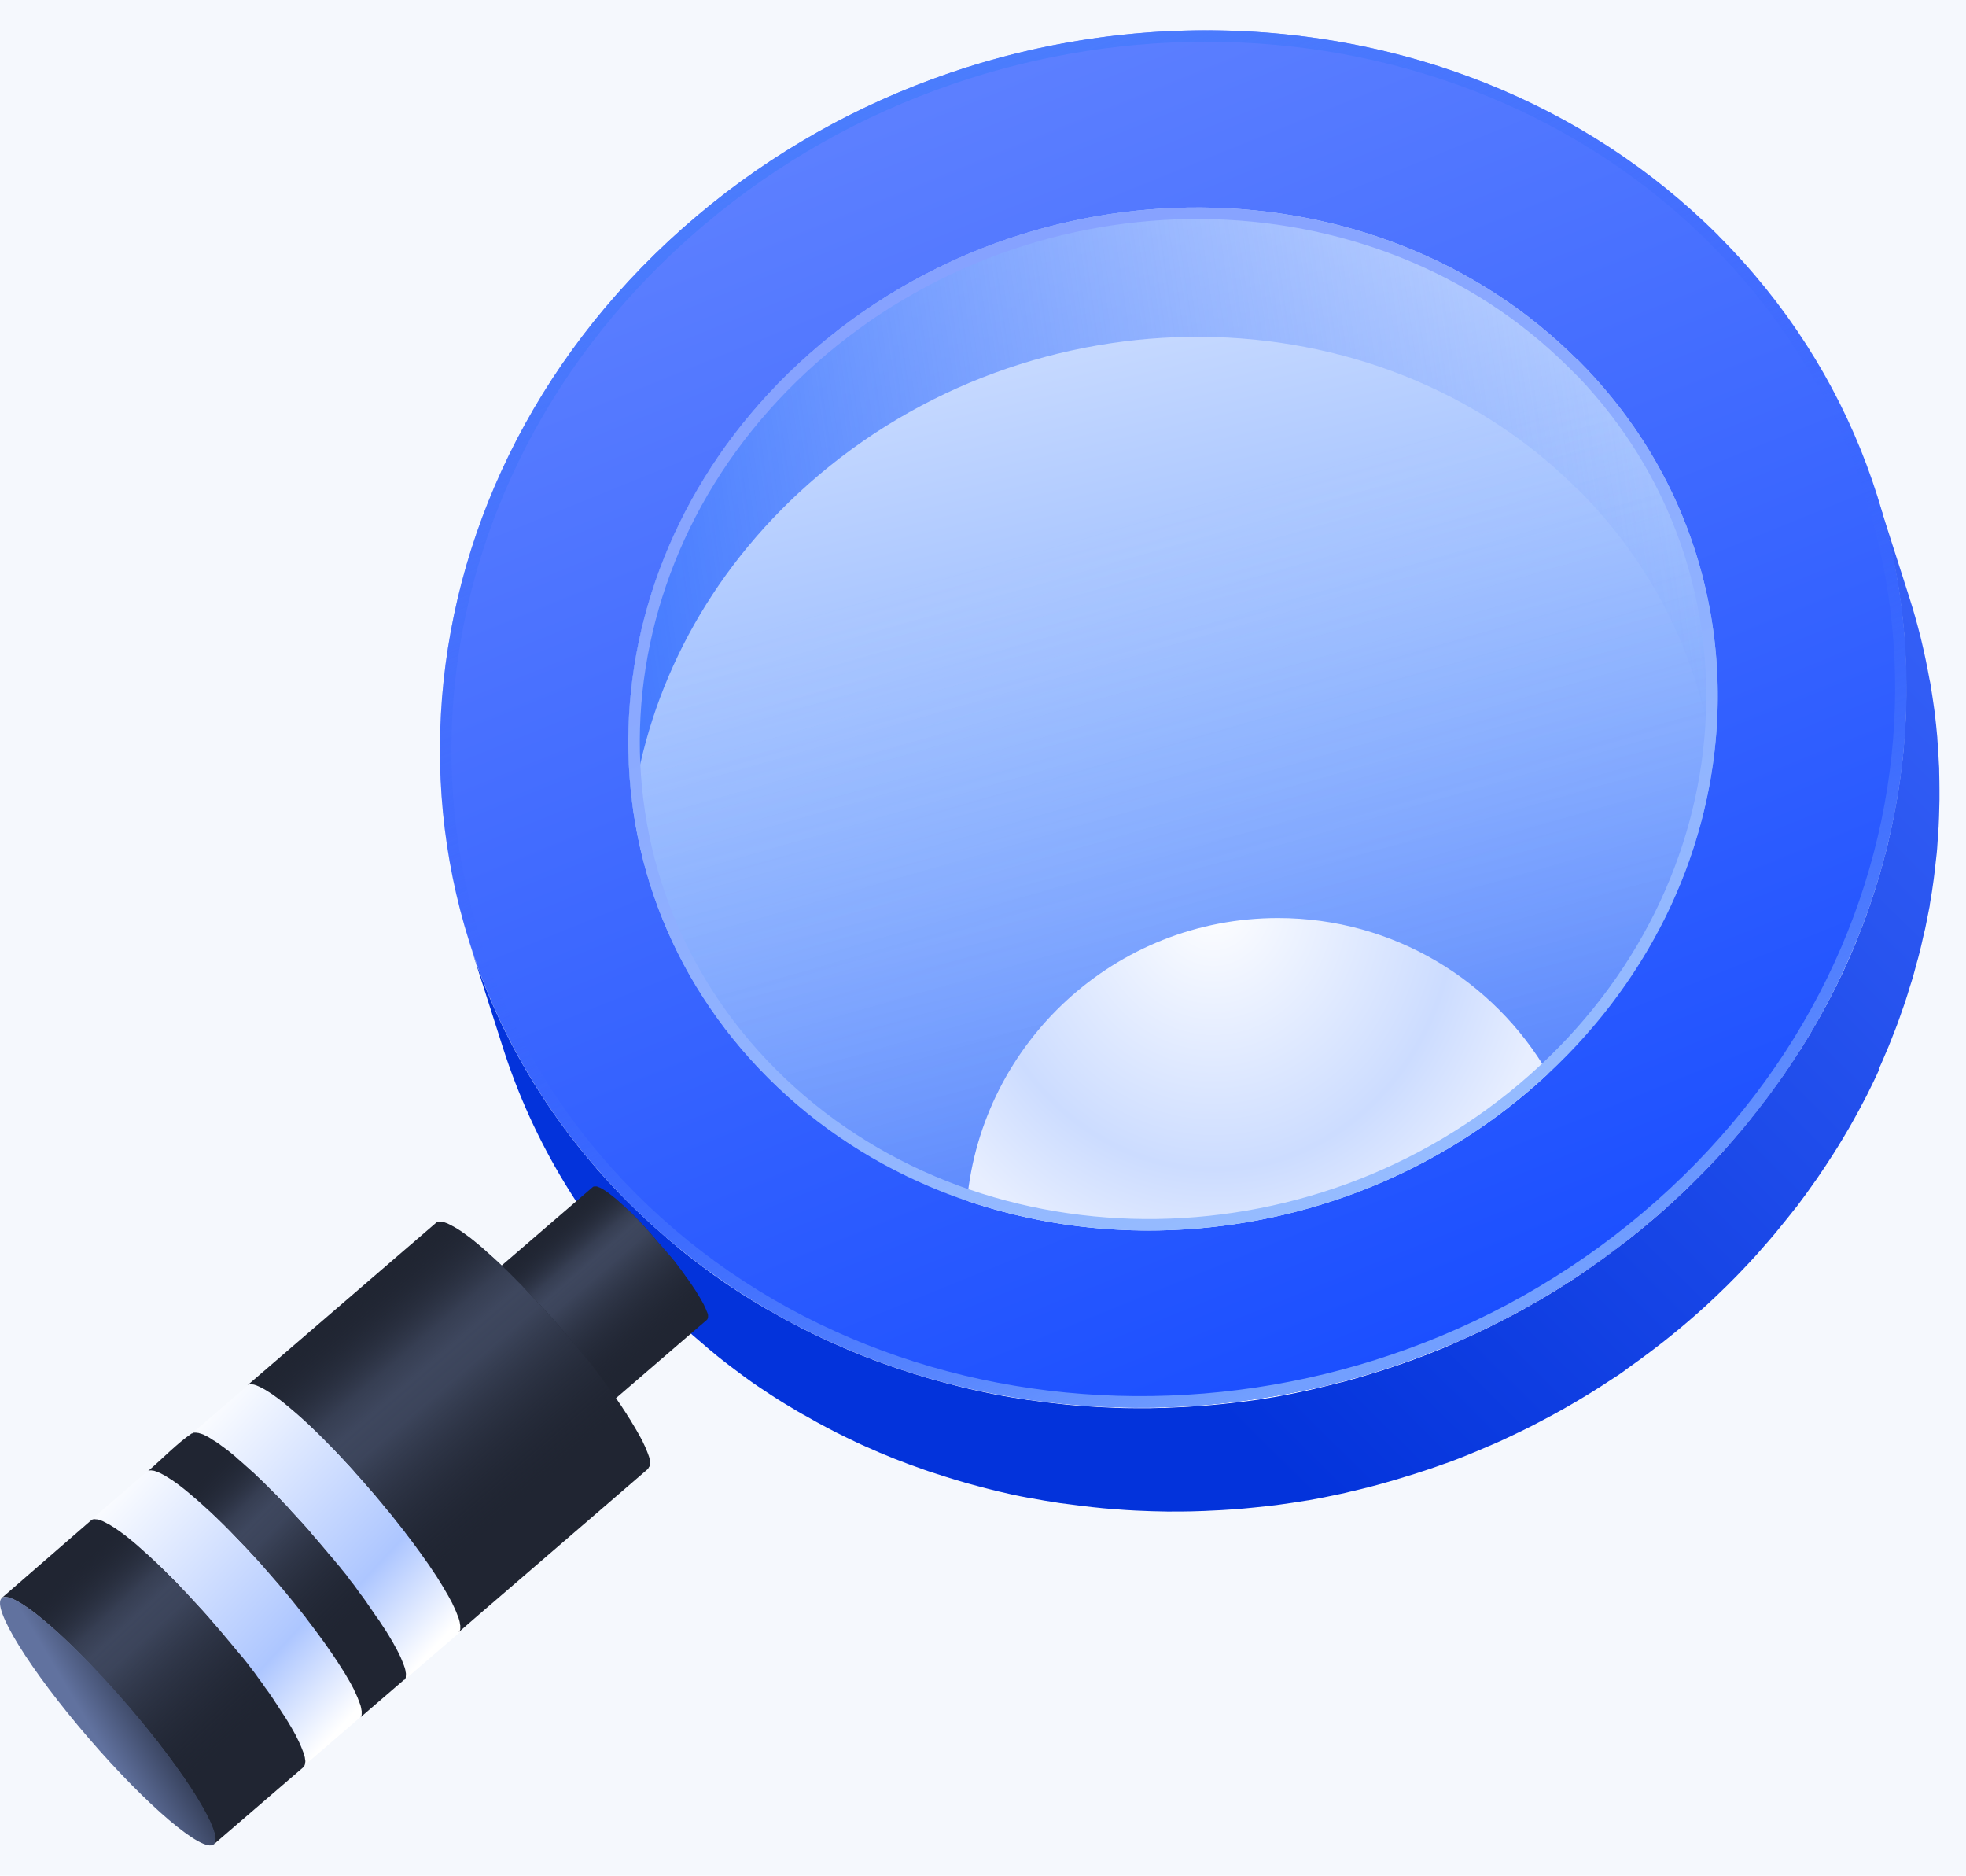 <?xml version="1.0" encoding="UTF-8"?>
<svg width="65px" height="62px" viewBox="0 0 65 62" version="1.1" xmlns="http://www.w3.org/2000/svg" xmlns:xlink="http://www.w3.org/1999/xlink">
    <title>home</title>
    <defs>
        <linearGradient x1="34.51%" y1="9.669%" x2="69.118%" y2="89.977%" id="linearGradient-1">
            <stop stop-color="#5C7FFF" offset="0%"></stop>
            <stop stop-color="#1B4FFF" offset="100%"></stop>
        </linearGradient>
        <linearGradient x1="33.169%" y1="5.931%" x2="55.239%" y2="94.068%" id="linearGradient-2">
            <stop stop-color="#D8E5FF" offset="0%"></stop>
            <stop stop-color="#90B5FF" offset="55.4%"></stop>
            <stop stop-color="#5F8EFE" offset="100%"></stop>
        </linearGradient>
        <linearGradient x1="42.972%" y1="5.931%" x2="68.301%" y2="88.038%" id="linearGradient-3">
            <stop stop-color="#D4E4FF" stop-opacity="0" offset="30.4%"></stop>
            <stop stop-color="#315EFB" stop-opacity="0.25" offset="100%"></stop>
        </linearGradient>
        <linearGradient x1="-3.661%" y1="57.268%" x2="99.528%" y2="48.749%" id="linearGradient-4">
            <stop stop-color="#4077FF" offset="0%"></stop>
            <stop stop-color="#6993FE" stop-opacity="0" offset="100%"></stop>
        </linearGradient>
        <radialGradient cx="42.367%" cy="-4.966%" fx="42.367%" fy="-4.966%" r="109.79%" gradientTransform="translate(0.424,-0.05),scale(0.538,1),rotate(72.954),translate(-0.424,0.05)" id="radialGradient-5">
            <stop stop-color="#FFFFFF" offset="0%"></stop>
            <stop stop-color="#CCDCFF" offset="70.7%"></stop>
            <stop stop-color="#E7EEFF" offset="100%"></stop>
        </radialGradient>
        <linearGradient x1="28.849%" y1="8.493%" x2="64.224%" y2="90.683%" id="linearGradient-6">
            <stop stop-color="#86A1FF" offset="0%"></stop>
            <stop stop-color="#95BBFF" offset="100%"></stop>
        </linearGradient>
        <linearGradient x1="120.954%" y1="17.208%" x2="39.347%" y2="73.946%" id="linearGradient-7">
            <stop stop-color="#3D67FB" offset="0%"></stop>
            <stop stop-color="#0333DB" offset="100%"></stop>
        </linearGradient>
        <linearGradient x1="30.552%" y1="15.876%" x2="83.612%" y2="67.16%" id="linearGradient-8">
            <stop stop-color="#202532" offset="0%"></stop>
            <stop stop-color="#202532" offset="100%"></stop>
        </linearGradient>
        <linearGradient x1="30.552%" y1="15.876%" x2="77.173%" y2="70.99%" id="linearGradient-9">
            <stop stop-color="#202532" stop-opacity="0" offset="0%"></stop>
            <stop stop-color="#3E475E" stop-opacity="0.74" offset="24.9%"></stop>
            <stop stop-color="#3E475E" offset="33.2%"></stop>
            <stop stop-color="#3E475E" stop-opacity="0.93" offset="42.2%"></stop>
            <stop stop-color="#202532" stop-opacity="0" offset="100%"></stop>
        </linearGradient>
        <linearGradient x1="14.311%" y1="4.04%" x2="93.961%" y2="84.559%" id="linearGradient-10">
            <stop stop-color="#F9FBFF" offset="0%"></stop>
            <stop stop-color="#ADC6FF" offset="69.7%"></stop>
            <stop stop-color="#FFFFFF" offset="100%"></stop>
        </linearGradient>
        <linearGradient x1="14.153%" y1="4.04%" x2="94.002%" y2="84.758%" id="linearGradient-11">
            <stop stop-color="#F9FBFF" offset="0%"></stop>
            <stop stop-color="#ADC6FF" offset="69.7%"></stop>
            <stop stop-color="#FFFFFF" offset="100%"></stop>
        </linearGradient>
        <linearGradient x1="33.402%" y1="15.875%" x2="82.055%" y2="62.9%" id="linearGradient-12">
            <stop stop-color="#202532" offset="0%"></stop>
            <stop stop-color="#202532" offset="100%"></stop>
        </linearGradient>
        <linearGradient x1="25.743%" y1="10.287%" x2="78.065%" y2="67.983%" id="linearGradient-13">
            <stop stop-color="#202532" stop-opacity="0" offset="0%"></stop>
            <stop stop-color="#3E475E" stop-opacity="0.74" offset="24.9%"></stop>
            <stop stop-color="#3E475E" offset="33.2%"></stop>
            <stop stop-color="#3E475E" stop-opacity="0.93" offset="42.2%"></stop>
            <stop stop-color="#202532" stop-opacity="0" offset="100%"></stop>
        </linearGradient>
        <linearGradient x1="30.557%" y1="15.875%" x2="81.897%" y2="70.886%" id="linearGradient-14">
            <stop stop-color="#202532" offset="0%"></stop>
            <stop stop-color="#202532" offset="100%"></stop>
        </linearGradient>
        <linearGradient x1="30.557%" y1="15.875%" x2="77.172%" y2="70.98%" id="linearGradient-15">
            <stop stop-color="#202532" stop-opacity="0" offset="0%"></stop>
            <stop stop-color="#3E475E" stop-opacity="0.74" offset="24.9%"></stop>
            <stop stop-color="#3E475E" offset="33.2%"></stop>
            <stop stop-color="#3E475E" stop-opacity="0.93" offset="42.2%"></stop>
            <stop stop-color="#202532" stop-opacity="0" offset="89.3%"></stop>
        </linearGradient>
        <linearGradient x1="32.422%" y1="15.875%" x2="82.667%" y2="64.43%" id="linearGradient-16">
            <stop stop-color="#202532" offset="0%"></stop>
            <stop stop-color="#202532" offset="100%"></stop>
        </linearGradient>
        <linearGradient x1="27.947%" y1="10.835%" x2="77.321%" y2="68.238%" id="linearGradient-17">
            <stop stop-color="#202532" stop-opacity="0" offset="0%"></stop>
            <stop stop-color="#3E475E" stop-opacity="0.74" offset="24.9%"></stop>
            <stop stop-color="#3E475E" offset="33.2%"></stop>
            <stop stop-color="#3E475E" stop-opacity="0.93" offset="42.2%"></stop>
            <stop stop-color="#202532" stop-opacity="0" offset="100%"></stop>
        </linearGradient>
        <linearGradient x1="13.026%" y1="8.605%" x2="47.467%" y2="-14.646%" id="linearGradient-18">
            <stop stop-color="#61729F" offset="0%"></stop>
            <stop stop-color="#171C29" offset="100%"></stop>
        </linearGradient>
        <linearGradient x1="28.849%" y1="8.488%" x2="64.228%" y2="90.685%" id="linearGradient-19">
            <stop stop-color="#4B7EFD" offset="0%"></stop>
            <stop stop-color="#315EFB" stop-opacity="0" offset="49%"></stop>
            <stop stop-color="#729FFF" offset="100%"></stop>
        </linearGradient>
    </defs>
    <g id="页面-1" stroke="none" stroke-width="1" fill="none" fill-rule="evenodd">
        <g id="home" transform="translate(-786, -1450)">
            <polygon id="Rectangle-3备份" fill="#F5F8FD" points="0 1152 1920 1152 1920 1872 0 1872"></polygon>
            <g id="编组-19" transform="translate(730, 1419)"></g>
            <g id="search" transform="translate(786, 1451)">
                <path d="M55.01,38.985 C64.964,30.162 65.771,15.748 56.815,6.792 L56.82,6.792 C47.858,-2.165 32.528,-2.279 22.57,6.545 C12.616,15.364 11.813,29.782 20.77,38.738 C29.727,47.695 45.056,47.804 55.01,38.985 Z" id="路径" fill="url(#linearGradient-1)"></path>
                <path d="M52.17,10.901 C58.822,17.553 58.225,28.259 50.829,34.813 C43.433,41.369 32.053,41.281 25.396,34.629 C18.744,27.976 19.341,17.271 26.732,10.722 C34.128,4.166 45.513,4.249 52.165,10.906 L52.17,10.901 Z" id="路径" fill="url(#linearGradient-2)" fill-rule="nonzero"></path>
                <path d="M52.17,10.901 C58.822,17.553 58.225,28.259 50.829,34.813 C43.433,41.369 32.053,41.281 25.396,34.629 C18.744,27.976 19.341,17.271 26.732,10.722 C34.128,4.166 45.513,4.249 52.165,10.906 L52.17,10.901 Z" id="路径" fill="url(#linearGradient-3)" fill-rule="nonzero"></path>
                <path d="M56.649,24.143 C57.284,19.412 55.817,14.548 52.17,10.901 L52.165,10.906 C45.513,4.249 34.128,4.166 26.732,10.722 C22.173,14.762 20.199,20.384 20.917,25.66 C21.441,21.761 23.393,17.955 26.732,14.996 C34.128,8.441 45.513,8.523 52.165,15.18 L52.17,15.175 C54.718,17.723 56.203,20.866 56.649,24.143 Z" id="路径" fill="url(#linearGradient-4)" fill-rule="nonzero"></path>
                <path d="M51.188,34.487 C51.07,34.597 50.95,34.705 50.829,34.813 C45.522,39.517 38.164,40.8 31.971,38.693 C32.465,33.448 36.88,29.345 42.254,29.345 C46.068,29.345 49.399,31.412 51.188,34.487 Z" id="路径" fill="url(#radialGradient-5)" fill-rule="nonzero"></path>
                <path d="M52.151,10.892 C45.497,4.249 34.123,4.171 26.732,10.721 C19.341,17.272 18.744,27.976 25.396,34.629 C32.053,41.281 43.433,41.369 50.829,34.813 C58.125,28.347 58.805,17.842 52.436,11.173 C52.348,11.081 52.26,10.99 52.17,10.901 L52.165,10.906 L52.151,10.892 L52.151,10.892 Z M52.167,11.441 L52.165,11.443 L51.896,11.175 C45.397,4.671 34.241,4.573 26.984,11.006 C19.743,17.423 19.18,27.876 25.664,34.36 C32.168,40.86 43.32,40.961 50.577,34.529 C57.723,28.195 58.369,17.943 52.167,11.441 Z" id="形状" fill="url(#linearGradient-6)"></path>
                <path d="M62.11,34.355 C62.172,34.222 62.229,34.085 62.286,33.952 C62.338,33.833 62.39,33.714 62.438,33.595 C62.495,33.458 62.547,33.32 62.599,33.187 C62.647,33.068 62.694,32.95 62.737,32.831 C62.789,32.693 62.836,32.551 62.884,32.413 C62.927,32.294 62.969,32.176 63.007,32.057 C63.055,31.914 63.098,31.772 63.14,31.629 C63.178,31.511 63.216,31.397 63.25,31.278 C63.292,31.131 63.33,30.988 63.368,30.841 C63.402,30.722 63.435,30.608 63.463,30.49 C63.501,30.342 63.535,30.19 63.568,30.043 C63.592,29.929 63.62,29.815 63.649,29.701 C63.682,29.545 63.71,29.383 63.744,29.226 C63.763,29.127 63.782,29.032 63.801,28.937 L63.801,28.913 C63.853,28.628 63.896,28.338 63.934,28.053 L63.962,27.821 L64.033,27.194 C64.043,27.089 64.052,26.98 64.057,26.876 C64.071,26.69 64.085,26.505 64.095,26.325 L64.109,25.988 L64.123,25.441 L64.123,25.114 C64.123,24.919 64.119,24.724 64.114,24.53 C64.114,24.435 64.114,24.34 64.104,24.245 C64.09,23.969 64.076,23.694 64.052,23.414 L64.052,23.385 C64.028,23.1 63.995,22.815 63.962,22.53 C63.952,22.44 63.938,22.35 63.924,22.26 C63.896,22.065 63.867,21.87 63.834,21.676 C63.829,21.638 63.824,21.595 63.815,21.557 C63.81,21.519 63.796,21.481 63.791,21.443 C63.715,21.025 63.63,20.607 63.53,20.194 C63.52,20.146 63.506,20.104 63.497,20.056 C63.387,19.624 63.269,19.192 63.131,18.764 L62.034,15.336 C62.172,15.763 62.29,16.195 62.4,16.632 C62.409,16.68 62.423,16.722 62.438,16.77 C62.537,17.183 62.623,17.601 62.699,18.019 L62.742,18.252 C62.775,18.446 62.803,18.636 62.827,18.831 C62.841,18.921 62.855,19.016 62.865,19.106 C62.903,19.391 62.931,19.676 62.955,19.961 L62.955,19.994 C62.979,20.27 62.993,20.545 63.007,20.825 C63.007,20.92 63.012,21.015 63.017,21.106 C63.022,21.3 63.026,21.495 63.026,21.69 L63.026,22.017 C63.026,22.198 63.022,22.378 63.012,22.564 C63.012,22.678 63.003,22.787 62.998,22.901 C62.988,23.086 62.974,23.271 62.96,23.456 C62.95,23.561 62.946,23.665 62.936,23.77 C62.917,23.979 62.893,24.193 62.865,24.401 L62.836,24.634 C62.798,24.919 62.756,25.209 62.704,25.494 C62.685,25.603 62.661,25.707 62.642,25.817 C62.613,25.973 62.585,26.13 62.552,26.287 C62.528,26.401 62.499,26.515 62.476,26.624 C62.442,26.776 62.409,26.928 62.371,27.075 C62.343,27.194 62.309,27.308 62.276,27.427 C62.238,27.574 62.2,27.716 62.157,27.863 C62.124,27.982 62.086,28.101 62.048,28.22 C62.005,28.362 61.963,28.505 61.915,28.647 C61.877,28.766 61.834,28.885 61.792,29.003 C61.744,29.141 61.697,29.283 61.644,29.421 C61.602,29.54 61.554,29.659 61.507,29.777 C61.455,29.915 61.398,30.053 61.345,30.19 C61.298,30.309 61.246,30.428 61.193,30.547 C61.136,30.684 61.075,30.817 61.013,30.955 C60.961,31.074 60.904,31.193 60.847,31.306 C60.785,31.439 60.718,31.572 60.652,31.705 C60.604,31.8 60.552,31.895 60.505,31.99 C60.4,32.195 60.291,32.394 60.177,32.598 C60.125,32.688 60.073,32.783 60.02,32.874 C59.892,33.102 59.754,33.325 59.617,33.548 C59.583,33.605 59.55,33.662 59.512,33.714 C59.336,33.99 59.156,34.26 58.971,34.531 C58.923,34.602 58.871,34.674 58.819,34.745 C58.676,34.944 58.529,35.148 58.382,35.343 C58.311,35.438 58.239,35.533 58.163,35.628 C58.05,35.775 57.936,35.918 57.822,36.06 C57.741,36.155 57.665,36.255 57.584,36.35 C57.461,36.497 57.337,36.64 57.209,36.787 C57.128,36.877 57.052,36.967 56.971,37.058 C56.829,37.214 56.682,37.371 56.535,37.523 C56.463,37.594 56.397,37.67 56.326,37.741 C55.897,38.179 55.454,38.602 54.996,39.009 C54.63,39.332 54.26,39.641 53.88,39.94 C53.766,40.03 53.647,40.121 53.528,40.211 C53.253,40.42 52.978,40.624 52.697,40.819 C52.55,40.918 52.408,41.023 52.26,41.123 C52.109,41.227 51.952,41.327 51.795,41.427 C51.615,41.541 51.434,41.655 51.254,41.764 C51.097,41.859 50.94,41.954 50.779,42.044 C50.594,42.148 50.413,42.253 50.228,42.353 C50.066,42.438 49.905,42.528 49.744,42.609 C49.558,42.704 49.368,42.799 49.178,42.894 C49.017,42.975 48.851,43.051 48.689,43.127 C48.466,43.231 48.248,43.326 48.024,43.426 C47.92,43.469 47.82,43.516 47.716,43.559 C47.041,43.839 46.362,44.086 45.674,44.304 L45.351,44.404 C45.109,44.48 44.866,44.551 44.624,44.617 C44.505,44.651 44.382,44.684 44.258,44.712 C44.016,44.774 43.769,44.836 43.522,44.893 C43.413,44.917 43.304,44.945 43.195,44.969 C42.843,45.045 42.492,45.116 42.14,45.178 C41.789,45.24 41.438,45.292 41.081,45.335 C40.972,45.349 40.858,45.363 40.749,45.373 C40.502,45.401 40.255,45.429 40.003,45.448 L39.633,45.477 C39.386,45.496 39.134,45.51 38.887,45.52 L38.56,45.534 C38.203,45.548 37.847,45.553 37.496,45.548 C37.14,45.548 36.788,45.534 36.437,45.515 C36.328,45.51 36.218,45.501 36.109,45.496 C35.862,45.482 35.615,45.463 35.368,45.439 C35.245,45.429 35.126,45.415 35.003,45.401 C34.756,45.377 34.509,45.344 34.267,45.311 L33.944,45.268 C33.597,45.216 33.246,45.159 32.904,45.092 C32.557,45.026 32.215,44.95 31.873,44.869 C31.769,44.845 31.664,44.817 31.555,44.788 C31.317,44.727 31.075,44.665 30.843,44.598 C30.724,44.565 30.605,44.532 30.491,44.494 C30.254,44.423 30.021,44.351 29.788,44.271 C29.684,44.238 29.579,44.204 29.475,44.166 C28.811,43.938 28.158,43.678 27.518,43.387 C27.419,43.345 27.319,43.292 27.219,43.25 C26.996,43.145 26.777,43.041 26.554,42.927 L26.227,42.756 C26.008,42.642 25.794,42.523 25.581,42.4 C25.486,42.347 25.386,42.29 25.291,42.238 C24.683,41.882 24.089,41.497 23.515,41.084 C23.425,41.018 23.339,40.951 23.249,40.885 C23.049,40.737 22.85,40.586 22.655,40.429 C22.556,40.353 22.461,40.272 22.366,40.191 C22.171,40.035 21.981,39.868 21.796,39.702 C21.71,39.626 21.625,39.555 21.544,39.479 C21.278,39.237 21.017,38.99 20.76,38.733 C19.843,37.818 19.01,36.821 18.272,35.756 C17.066,34.018 16.154,32.147 15.532,30.204 L16.629,33.633 C17.621,36.739 19.36,39.659 21.857,42.157 C22.114,42.414 22.375,42.661 22.641,42.903 C22.727,42.979 22.812,43.05 22.893,43.126 C23.083,43.292 23.273,43.454 23.463,43.615 C23.558,43.696 23.657,43.772 23.752,43.853 C23.947,44.01 24.146,44.162 24.346,44.309 C24.436,44.375 24.522,44.442 24.612,44.508 C24.897,44.717 25.191,44.917 25.486,45.107 C25.78,45.301 26.084,45.482 26.388,45.662 C26.483,45.719 26.578,45.771 26.678,45.824 C26.891,45.947 27.105,46.066 27.324,46.18 L27.651,46.351 C27.87,46.46 28.093,46.569 28.316,46.674 C28.416,46.721 28.516,46.769 28.615,46.811 C28.933,46.954 29.256,47.092 29.579,47.22 C29.907,47.348 30.235,47.472 30.567,47.586 C30.672,47.624 30.776,47.657 30.881,47.69 C31.113,47.766 31.346,47.842 31.583,47.913 C31.702,47.946 31.821,47.984 31.94,48.018 C32.177,48.084 32.414,48.146 32.652,48.208 C32.756,48.236 32.866,48.26 32.97,48.288 C33.307,48.369 33.649,48.445 33.996,48.507 L34.005,48.507 C34.352,48.573 34.699,48.63 35.045,48.683 L35.373,48.725 C35.62,48.759 35.862,48.787 36.109,48.816 C36.233,48.83 36.356,48.839 36.475,48.854 C36.722,48.877 36.969,48.892 37.211,48.911 C37.32,48.915 37.434,48.925 37.543,48.93 C37.895,48.948 38.251,48.958 38.602,48.963 C38.959,48.963 39.31,48.963 39.666,48.948 C39.775,48.948 39.885,48.939 39.999,48.934 C40.246,48.925 40.497,48.911 40.744,48.892 L41.115,48.863 C41.362,48.839 41.613,48.816 41.86,48.787 C41.969,48.773 42.083,48.763 42.193,48.749 C42.544,48.702 42.895,48.649 43.242,48.592 L43.252,48.592 C43.603,48.531 43.955,48.459 44.306,48.383 C44.415,48.36 44.524,48.336 44.634,48.307 C44.881,48.25 45.123,48.193 45.37,48.127 C45.493,48.094 45.612,48.065 45.735,48.027 C45.978,47.961 46.22,47.889 46.462,47.813 C46.571,47.78 46.68,47.747 46.785,47.714 C47.127,47.605 47.469,47.491 47.806,47.367 L47.811,47.367 C48.153,47.244 48.49,47.111 48.827,46.968 C48.931,46.925 49.036,46.878 49.136,46.835 C49.283,46.773 49.43,46.712 49.577,46.645 C49.653,46.612 49.725,46.574 49.801,46.541 C49.967,46.465 50.128,46.384 50.29,46.308 C50.48,46.218 50.665,46.123 50.855,46.023 L51.339,45.767 C51.873,45.477 52.395,45.168 52.906,44.841 C53.063,44.741 53.215,44.641 53.372,44.537 C53.448,44.489 53.524,44.442 53.595,44.389 C53.666,44.342 53.737,44.285 53.809,44.233 C54.089,44.038 54.364,43.834 54.64,43.625 C54.758,43.535 54.872,43.449 54.991,43.354 C55.371,43.055 55.741,42.746 56.107,42.423 C56.33,42.229 56.544,42.029 56.758,41.825 C56.99,41.607 57.214,41.383 57.432,41.16 C57.503,41.089 57.57,41.013 57.641,40.942 C57.788,40.785 57.936,40.633 58.078,40.472 C58.159,40.381 58.235,40.291 58.315,40.201 C58.444,40.058 58.567,39.911 58.691,39.764 C58.771,39.669 58.852,39.569 58.928,39.474 C59.047,39.332 59.161,39.185 59.275,39.042 C59.313,38.99 59.355,38.942 59.398,38.89 C59.431,38.847 59.46,38.805 59.493,38.762 C59.645,38.562 59.788,38.363 59.93,38.159 C59.982,38.088 60.03,38.016 60.082,37.945 C60.267,37.674 60.448,37.404 60.623,37.128 C60.657,37.071 60.69,37.014 60.728,36.962 C60.866,36.739 60.999,36.516 61.132,36.288 C61.184,36.197 61.236,36.102 61.288,36.012 C61.402,35.813 61.507,35.609 61.616,35.404 C61.644,35.347 61.678,35.29 61.706,35.233 L61.763,35.119 C61.83,34.986 61.891,34.854 61.958,34.721 C62.015,34.602 62.072,34.483 62.124,34.364 L62.11,34.355 L62.11,34.355 Z" id="路径" fill="url(#linearGradient-7)" fill-rule="nonzero"></path>
                <path d="M23.41,42.514 L23.41,42.48 C23.41,42.466 23.41,42.452 23.4,42.433 C23.4,42.423 23.396,42.414 23.391,42.404 C23.391,42.395 23.391,42.39 23.381,42.381 C23.381,42.371 23.381,42.366 23.372,42.357 L23.343,42.286 C23.343,42.276 23.339,42.271 23.334,42.262 C23.328,42.245 23.32,42.229 23.31,42.214 C23.301,42.191 23.286,42.167 23.277,42.138 C23.267,42.115 23.253,42.091 23.239,42.067 C23.225,42.043 23.21,42.02 23.196,41.991 C23.196,41.991 23.191,41.982 23.187,41.977 L23.187,41.972 C23.177,41.952 23.166,41.933 23.153,41.915 C23.139,41.892 23.125,41.863 23.106,41.839 C23.092,41.811 23.073,41.787 23.058,41.759 C23.039,41.73 23.025,41.702 23.006,41.673 C22.997,41.664 22.992,41.649 22.983,41.64 C22.983,41.64 22.983,41.635 22.978,41.63 L22.949,41.588 C22.93,41.559 22.911,41.531 22.888,41.497 L22.826,41.407 C22.807,41.379 22.783,41.35 22.764,41.317 C22.75,41.298 22.736,41.274 22.717,41.255 C22.717,41.25 22.712,41.246 22.707,41.241 C22.688,41.212 22.669,41.189 22.65,41.16 C22.636,41.136 22.617,41.117 22.603,41.094 C22.588,41.07 22.569,41.051 22.555,41.027 C22.541,41.008 22.527,40.994 22.517,40.975 C22.503,40.961 22.493,40.942 22.479,40.927 C22.465,40.913 22.455,40.894 22.441,40.88 C22.432,40.87 22.427,40.861 22.417,40.847 C22.417,40.847 22.413,40.837 22.408,40.832 C22.398,40.818 22.389,40.809 22.379,40.794 C22.37,40.78 22.36,40.771 22.351,40.756 C22.341,40.742 22.332,40.733 22.322,40.719 C22.313,40.704 22.303,40.695 22.294,40.681 C22.284,40.671 22.275,40.657 22.265,40.647 C22.256,40.638 22.246,40.624 22.237,40.614 C22.227,40.605 22.218,40.59 22.208,40.581 C22.199,40.571 22.189,40.557 22.18,40.548 C22.17,40.538 22.161,40.524 22.151,40.514 C22.142,40.5 22.132,40.491 22.118,40.476 C22.108,40.463 22.097,40.45 22.085,40.438 C22.085,40.438 22.08,40.429 22.075,40.429 C22.066,40.419 22.061,40.41 22.052,40.4 C22.042,40.387 22.031,40.374 22.018,40.362 C21.999,40.343 21.985,40.32 21.966,40.301 C21.942,40.272 21.919,40.248 21.895,40.22 C21.852,40.168 21.81,40.12 21.767,40.073 C21.748,40.054 21.729,40.03 21.715,40.011 C21.715,40.011 21.71,40.001 21.705,40.001 C21.7,39.992 21.691,39.987 21.686,39.978 C21.671,39.964 21.658,39.948 21.648,39.93 C21.633,39.915 21.618,39.9 21.605,39.883 C21.59,39.868 21.576,39.852 21.563,39.835 C21.553,39.826 21.544,39.811 21.534,39.802 C21.525,39.792 21.515,39.778 21.506,39.769 C21.496,39.759 21.487,39.745 21.477,39.735 C21.468,39.726 21.458,39.712 21.449,39.702 C21.439,39.693 21.43,39.678 21.42,39.669 C21.411,39.659 21.401,39.645 21.392,39.636 C21.382,39.626 21.373,39.612 21.363,39.602 L21.344,39.583 C21.344,39.583 21.339,39.574 21.335,39.574 C21.325,39.564 21.316,39.55 21.306,39.541 C21.297,39.531 21.287,39.517 21.273,39.508 C21.259,39.493 21.249,39.479 21.235,39.47 C21.221,39.455 21.211,39.441 21.197,39.427 C21.183,39.413 21.173,39.398 21.159,39.384 C21.145,39.37 21.135,39.356 21.121,39.346 C21.102,39.327 21.088,39.308 21.069,39.294 C21.05,39.275 21.031,39.256 21.016,39.237 L20.964,39.185 L20.959,39.18 L20.888,39.109 C20.864,39.085 20.841,39.061 20.817,39.042 C20.788,39.018 20.765,38.99 20.736,38.966 C20.728,38.957 20.718,38.949 20.708,38.942 L20.693,38.928 L20.656,38.89 C20.627,38.866 20.603,38.843 20.575,38.819 C20.546,38.795 20.523,38.771 20.499,38.748 C20.489,38.738 20.48,38.729 20.466,38.719 C20.466,38.719 20.456,38.714 20.456,38.71 C20.447,38.7 20.437,38.691 20.423,38.681 C20.399,38.662 20.375,38.638 20.352,38.619 L20.28,38.562 C20.271,38.553 20.261,38.548 20.252,38.539 C20.252,38.539 20.242,38.534 20.238,38.529 C20.228,38.52 20.219,38.515 20.209,38.505 C20.185,38.486 20.162,38.472 20.143,38.453 C20.119,38.434 20.095,38.42 20.076,38.406 C20.071,38.406 20.067,38.401 20.062,38.396 C20.062,38.396 20.052,38.391 20.052,38.387 L20.01,38.358 C19.986,38.344 19.962,38.33 19.943,38.316 C19.933,38.308 19.921,38.302 19.91,38.297 C19.905,38.297 19.9,38.292 19.896,38.287 C19.891,38.287 19.881,38.278 19.877,38.278 C19.853,38.263 19.829,38.254 19.805,38.244 C19.796,38.244 19.791,38.244 19.786,38.235 C19.777,38.235 19.767,38.23 19.758,38.225 C19.748,38.225 19.734,38.216 19.725,38.216 L19.663,38.216 C19.639,38.216 19.615,38.221 19.601,38.235 L16.248,41.122 C16.248,41.122 16.282,41.103 16.31,41.103 L16.334,41.103 C16.353,41.103 16.377,41.108 16.4,41.117 C16.41,41.117 16.419,41.122 16.429,41.127 C16.462,41.141 16.5,41.155 16.543,41.179 C16.548,41.179 16.552,41.184 16.557,41.189 C16.6,41.212 16.652,41.246 16.704,41.279 C16.704,41.279 16.714,41.284 16.714,41.288 C16.771,41.326 16.828,41.374 16.894,41.421 C16.894,41.421 16.904,41.426 16.904,41.431 C16.977,41.489 17.048,41.549 17.118,41.611 C17.189,41.673 17.265,41.744 17.345,41.816 C17.345,41.816 17.355,41.825 17.36,41.825 C17.44,41.901 17.526,41.986 17.616,42.072 C17.744,42.2 17.873,42.333 18.001,42.466 C18.133,42.603 18.261,42.744 18.385,42.889 C18.509,43.027 18.628,43.169 18.742,43.311 C18.86,43.454 18.974,43.596 19.079,43.734 C19.188,43.872 19.288,44.01 19.383,44.143 C19.478,44.271 19.563,44.399 19.639,44.518 C19.639,44.518 19.639,44.522 19.644,44.527 C19.72,44.646 19.791,44.755 19.848,44.86 L19.848,44.864 C19.905,44.969 19.957,45.064 19.991,45.149 C20.01,45.192 20.024,45.235 20.033,45.268 C20.033,45.278 20.038,45.282 20.043,45.292 C20.052,45.32 20.057,45.344 20.057,45.363 L20.057,45.401 C20.057,45.448 20.052,45.486 20.029,45.505 L23.381,42.618 C23.381,42.618 23.415,42.561 23.41,42.514 L23.41,42.509 L23.41,42.514 L23.41,42.514 Z" id="路径" fill="url(#linearGradient-8)" fill-rule="nonzero"></path>
                <path d="M23.41,42.514 L23.41,42.48 C23.41,42.466 23.41,42.452 23.4,42.433 C23.4,42.423 23.396,42.414 23.391,42.404 C23.391,42.395 23.391,42.39 23.381,42.381 C23.381,42.371 23.381,42.366 23.372,42.357 L23.343,42.286 C23.343,42.276 23.339,42.271 23.334,42.262 C23.328,42.245 23.32,42.229 23.31,42.214 C23.301,42.191 23.286,42.167 23.277,42.138 C23.267,42.115 23.253,42.091 23.239,42.067 C23.225,42.043 23.21,42.02 23.196,41.991 C23.196,41.991 23.191,41.982 23.187,41.977 L23.187,41.972 C23.177,41.952 23.166,41.933 23.153,41.915 C23.139,41.892 23.125,41.863 23.106,41.839 C23.092,41.811 23.073,41.787 23.058,41.759 C23.039,41.73 23.025,41.702 23.006,41.673 C22.997,41.664 22.992,41.649 22.983,41.64 C22.983,41.64 22.983,41.635 22.978,41.63 L22.949,41.588 C22.93,41.559 22.911,41.531 22.888,41.497 L22.826,41.407 C22.807,41.379 22.783,41.35 22.764,41.317 C22.75,41.298 22.736,41.274 22.717,41.255 C22.717,41.25 22.712,41.246 22.707,41.241 C22.688,41.212 22.669,41.189 22.65,41.16 C22.636,41.136 22.617,41.117 22.603,41.094 C22.588,41.07 22.569,41.051 22.555,41.027 C22.541,41.008 22.527,40.994 22.517,40.975 C22.503,40.961 22.493,40.942 22.479,40.927 C22.465,40.913 22.455,40.894 22.441,40.88 C22.432,40.87 22.427,40.861 22.417,40.847 C22.417,40.847 22.413,40.837 22.408,40.832 C22.398,40.818 22.389,40.809 22.379,40.794 C22.37,40.78 22.36,40.771 22.351,40.756 C22.341,40.742 22.332,40.733 22.322,40.719 C22.313,40.704 22.303,40.695 22.294,40.681 C22.284,40.671 22.275,40.657 22.265,40.647 C22.256,40.638 22.246,40.624 22.237,40.614 C22.227,40.605 22.218,40.59 22.208,40.581 C22.199,40.571 22.189,40.557 22.18,40.548 C22.17,40.538 22.161,40.524 22.151,40.514 C22.142,40.5 22.132,40.491 22.118,40.476 C22.108,40.463 22.097,40.45 22.085,40.438 C22.085,40.438 22.08,40.429 22.075,40.429 C22.066,40.419 22.061,40.41 22.052,40.4 C22.042,40.387 22.031,40.374 22.018,40.362 C21.999,40.343 21.985,40.32 21.966,40.301 C21.942,40.272 21.919,40.248 21.895,40.22 C21.852,40.168 21.81,40.12 21.767,40.073 C21.748,40.054 21.729,40.03 21.715,40.011 C21.715,40.011 21.71,40.001 21.705,40.001 C21.7,39.992 21.691,39.987 21.686,39.978 C21.671,39.964 21.658,39.948 21.648,39.93 C21.633,39.915 21.618,39.9 21.605,39.883 C21.59,39.868 21.576,39.852 21.563,39.835 C21.553,39.826 21.544,39.811 21.534,39.802 C21.525,39.792 21.515,39.778 21.506,39.769 C21.496,39.759 21.487,39.745 21.477,39.735 C21.468,39.726 21.458,39.712 21.449,39.702 C21.439,39.693 21.43,39.678 21.42,39.669 C21.411,39.659 21.401,39.645 21.392,39.636 C21.382,39.626 21.373,39.612 21.363,39.602 L21.344,39.583 C21.344,39.583 21.339,39.574 21.335,39.574 C21.325,39.564 21.316,39.55 21.306,39.541 C21.297,39.531 21.287,39.517 21.273,39.508 C21.259,39.493 21.249,39.479 21.235,39.47 C21.221,39.455 21.211,39.441 21.197,39.427 C21.183,39.413 21.173,39.398 21.159,39.384 C21.145,39.37 21.135,39.356 21.121,39.346 C21.102,39.327 21.088,39.308 21.069,39.294 C21.05,39.275 21.031,39.256 21.016,39.237 L20.964,39.185 L20.959,39.18 L20.888,39.109 C20.864,39.085 20.841,39.061 20.817,39.042 C20.788,39.018 20.765,38.99 20.736,38.966 C20.728,38.957 20.718,38.949 20.708,38.942 L20.693,38.928 L20.656,38.89 C20.627,38.866 20.603,38.843 20.575,38.819 C20.546,38.795 20.523,38.771 20.499,38.748 C20.489,38.738 20.48,38.729 20.466,38.719 C20.466,38.719 20.456,38.714 20.456,38.71 C20.447,38.7 20.437,38.691 20.423,38.681 C20.399,38.662 20.375,38.638 20.352,38.619 L20.28,38.562 C20.271,38.553 20.261,38.548 20.252,38.539 C20.252,38.539 20.242,38.534 20.238,38.529 C20.228,38.52 20.219,38.515 20.209,38.505 C20.185,38.486 20.162,38.472 20.143,38.453 C20.119,38.434 20.095,38.42 20.076,38.406 C20.071,38.406 20.067,38.401 20.062,38.396 C20.062,38.396 20.052,38.391 20.052,38.387 L20.01,38.358 C19.986,38.344 19.962,38.33 19.943,38.316 C19.933,38.308 19.921,38.302 19.91,38.297 C19.905,38.297 19.9,38.292 19.896,38.287 C19.891,38.287 19.881,38.278 19.877,38.278 C19.853,38.263 19.829,38.254 19.805,38.244 C19.796,38.244 19.791,38.244 19.786,38.235 C19.777,38.235 19.767,38.23 19.758,38.225 C19.748,38.225 19.734,38.216 19.725,38.216 L19.663,38.216 C19.639,38.216 19.615,38.221 19.601,38.235 L16.248,41.122 C16.248,41.122 16.282,41.103 16.31,41.103 L16.334,41.103 C16.353,41.103 16.377,41.108 16.4,41.117 C16.41,41.117 16.419,41.122 16.429,41.127 C16.462,41.141 16.5,41.155 16.543,41.179 C16.548,41.179 16.552,41.184 16.557,41.189 C16.6,41.212 16.652,41.246 16.704,41.279 C16.704,41.279 16.714,41.284 16.714,41.288 C16.771,41.326 16.828,41.374 16.894,41.421 C16.894,41.421 16.904,41.426 16.904,41.431 C16.977,41.489 17.048,41.549 17.118,41.611 C17.189,41.673 17.265,41.744 17.345,41.816 C17.345,41.816 17.355,41.825 17.36,41.825 C17.44,41.901 17.526,41.986 17.616,42.072 C17.744,42.2 17.873,42.333 18.001,42.466 C18.133,42.603 18.261,42.744 18.385,42.889 C18.509,43.027 18.628,43.169 18.742,43.311 C18.86,43.454 18.974,43.596 19.079,43.734 C19.188,43.872 19.288,44.01 19.383,44.143 C19.478,44.271 19.563,44.399 19.639,44.518 C19.639,44.518 19.639,44.522 19.644,44.527 C19.72,44.646 19.791,44.755 19.848,44.86 L19.848,44.864 C19.905,44.969 19.957,45.064 19.991,45.149 C20.01,45.192 20.024,45.235 20.033,45.268 C20.033,45.278 20.038,45.282 20.043,45.292 C20.052,45.32 20.057,45.344 20.057,45.363 L20.057,45.401 C20.057,45.448 20.052,45.486 20.029,45.505 L23.381,42.618 C23.381,42.618 23.415,42.561 23.41,42.514 L23.41,42.509 L23.41,42.514 L23.41,42.514 Z" id="路径" fill="url(#linearGradient-9)" fill-rule="nonzero"></path>
                <path d="M15.252,52.824 C15.252,52.8 15.261,52.776 15.256,52.748 L15.256,52.733 C15.256,52.719 15.252,52.705 15.247,52.686 C15.247,52.657 15.242,52.634 15.233,52.6 C15.233,52.586 15.223,52.567 15.218,52.548 C15.218,52.534 15.209,52.52 15.204,52.505 L15.19,52.463 C15.176,52.42 15.157,52.377 15.138,52.33 C15.133,52.316 15.123,52.301 15.119,52.282 C15.104,52.254 15.095,52.221 15.081,52.192 C15.062,52.149 15.038,52.102 15.014,52.054 C15.014,52.05 15.009,52.04 15.005,52.035 C15.005,52.026 14.995,52.021 14.995,52.012 C14.981,51.978 14.962,51.95 14.948,51.917 C14.924,51.874 14.9,51.826 14.872,51.779 C14.872,51.769 14.862,51.765 14.857,51.755 C14.853,51.746 14.848,51.736 14.843,51.731 C14.824,51.698 14.81,51.67 14.791,51.636 L14.706,51.494 C14.696,51.48 14.691,51.47 14.682,51.456 C14.677,51.446 14.668,51.432 14.663,51.423 C14.649,51.394 14.63,51.37 14.615,51.342 C14.582,51.29 14.554,51.242 14.516,51.19 C14.506,51.171 14.492,51.152 14.482,51.138 C14.473,51.124 14.463,51.109 14.459,51.1 C14.444,51.076 14.43,51.057 14.416,51.033 C14.378,50.981 14.345,50.924 14.307,50.867 C14.292,50.843 14.273,50.82 14.254,50.796 C14.245,50.782 14.235,50.772 14.231,50.758 C14.216,50.739 14.207,50.72 14.193,50.701 C14.155,50.649 14.117,50.592 14.079,50.535 C14.055,50.497 14.026,50.463 14.003,50.425 C13.998,50.416 13.993,50.411 13.988,50.402 C13.984,50.392 13.979,50.387 13.974,50.378 C13.941,50.33 13.903,50.283 13.87,50.231 C13.841,50.193 13.813,50.15 13.779,50.112 C13.765,50.088 13.746,50.069 13.732,50.046 C13.727,50.041 13.722,50.031 13.718,50.027 C13.708,50.012 13.699,50.003 13.689,49.989 L13.618,49.889 C13.594,49.86 13.57,49.827 13.551,49.799 C13.528,49.77 13.504,49.737 13.48,49.708 L13.438,49.651 C13.438,49.651 13.438,49.647 13.433,49.642 C13.428,49.637 13.423,49.628 13.419,49.623 C13.4,49.599 13.381,49.575 13.366,49.552 C13.347,49.528 13.328,49.504 13.314,49.48 L13.257,49.409 L13.2,49.338 C13.181,49.319 13.167,49.295 13.148,49.276 C13.143,49.267 13.138,49.262 13.129,49.252 C13.119,49.238 13.11,49.229 13.1,49.214 C13.081,49.195 13.067,49.172 13.048,49.153 C13.029,49.134 13.015,49.11 12.996,49.091 C12.977,49.072 12.963,49.048 12.944,49.029 L12.887,48.958 C12.868,48.934 12.849,48.911 12.825,48.887 C12.825,48.882 12.815,48.877 12.811,48.868 L12.801,48.858 C12.787,48.844 12.777,48.83 12.763,48.811 C12.744,48.787 12.72,48.763 12.701,48.74 C12.668,48.702 12.64,48.664 12.606,48.626 C12.564,48.573 12.521,48.526 12.478,48.474 C12.478,48.474 12.469,48.459 12.469,48.455 C12.397,48.369 12.322,48.284 12.246,48.198 L12.155,48.094 C12.146,48.084 12.136,48.07 12.127,48.06 C12.117,48.047 12.106,48.034 12.094,48.022 C12.07,47.994 12.046,47.965 12.018,47.937 C11.989,47.908 11.97,47.88 11.942,47.851 C11.918,47.823 11.889,47.794 11.866,47.766 C11.847,47.747 11.828,47.723 11.809,47.704 L11.79,47.685 L11.79,47.681 C11.78,47.666 11.766,47.657 11.756,47.643 C11.737,47.624 11.718,47.605 11.699,47.581 C11.68,47.562 11.661,47.543 11.642,47.519 C11.623,47.5 11.604,47.481 11.585,47.457 C11.566,47.438 11.547,47.415 11.528,47.396 C11.509,47.377 11.49,47.353 11.471,47.334 C11.457,47.32 11.448,47.305 11.433,47.296 C11.429,47.291 11.424,47.286 11.419,47.277 C11.4,47.258 11.381,47.234 11.362,47.215 C11.343,47.196 11.324,47.177 11.305,47.153 L11.234,47.082 C11.21,47.058 11.187,47.03 11.163,47.006 C11.139,46.982 11.115,46.954 11.092,46.93 L11.082,46.921 C11.063,46.897 11.039,46.873 11.02,46.854 L10.921,46.754 L10.821,46.655 L10.726,46.56 L10.716,46.55 L10.583,46.417 C10.541,46.375 10.498,46.332 10.45,46.289 C10.398,46.242 10.351,46.194 10.303,46.147 C10.284,46.132 10.27,46.113 10.251,46.099 L10.232,46.08 C10.208,46.056 10.184,46.033 10.161,46.014 C10.113,45.966 10.061,45.923 10.014,45.881 L9.871,45.752 C9.852,45.733 9.833,45.719 9.814,45.7 C9.805,45.695 9.8,45.686 9.79,45.681 C9.771,45.667 9.752,45.648 9.733,45.629 C9.686,45.591 9.643,45.553 9.6,45.515 C9.558,45.477 9.51,45.444 9.467,45.406 C9.448,45.392 9.429,45.377 9.415,45.363 C9.406,45.358 9.401,45.354 9.391,45.344 C9.372,45.33 9.353,45.316 9.339,45.301 C9.296,45.268 9.254,45.235 9.211,45.206 C9.168,45.173 9.125,45.145 9.087,45.116 C9.078,45.111 9.068,45.107 9.064,45.097 C9.057,45.094 9.05,45.089 9.045,45.083 C9.016,45.064 8.992,45.045 8.964,45.031 C8.921,45.002 8.878,44.974 8.836,44.95 C8.812,44.936 8.793,44.926 8.769,44.912 L8.741,44.898 C8.731,44.893 8.717,44.883 8.708,44.879 C8.66,44.855 8.617,44.831 8.575,44.812 C8.56,44.807 8.551,44.803 8.537,44.798 C8.518,44.793 8.503,44.784 8.484,44.779 C8.465,44.774 8.446,44.765 8.427,44.76 C8.404,44.755 8.385,44.76 8.361,44.755 C8.347,44.755 8.328,44.75 8.313,44.75 C8.271,44.75 8.228,44.76 8.204,44.784 L6.328,46.398 C6.36,46.375 6.398,46.363 6.438,46.365 C6.452,46.365 6.471,46.365 6.485,46.37 C6.523,46.37 6.561,46.379 6.608,46.398 C6.623,46.403 6.642,46.408 6.661,46.417 C6.722,46.441 6.789,46.474 6.865,46.517 L6.893,46.531 C6.974,46.579 7.064,46.636 7.164,46.702 C7.169,46.707 7.178,46.712 7.183,46.716 C7.288,46.788 7.397,46.868 7.516,46.963 C7.525,46.968 7.53,46.973 7.539,46.982 C7.658,47.077 7.781,47.182 7.914,47.296 C7.924,47.301 7.929,47.31 7.938,47.315 C8.071,47.434 8.214,47.557 8.361,47.695 C8.37,47.7 8.375,47.709 8.385,47.714 C8.537,47.856 8.693,48.008 8.859,48.17 C8.978,48.288 9.097,48.407 9.216,48.531 L9.572,48.901 C9.691,49.024 9.805,49.153 9.923,49.281 C10.037,49.404 10.146,49.528 10.256,49.656 C10.265,49.67 10.275,49.68 10.289,49.694 C10.393,49.813 10.498,49.936 10.602,50.055 C10.602,50.06 10.612,50.065 10.617,50.069 C10.726,50.197 10.835,50.33 10.944,50.459 C10.944,50.459 10.944,50.463 10.949,50.468 C11.058,50.596 11.163,50.729 11.267,50.858 C11.372,50.986 11.471,51.114 11.571,51.242 C11.571,51.242 11.571,51.247 11.576,51.252 C11.671,51.375 11.766,51.499 11.856,51.622 C11.856,51.627 11.866,51.632 11.87,51.641 C11.961,51.76 12.046,51.879 12.132,51.997 C12.136,52.002 12.141,52.012 12.146,52.016 C12.227,52.13 12.303,52.24 12.378,52.344 C12.388,52.358 12.397,52.368 12.402,52.382 C12.473,52.486 12.54,52.586 12.606,52.686 C12.616,52.7 12.625,52.71 12.63,52.724 C12.697,52.824 12.754,52.919 12.811,53.014 C12.815,53.023 12.825,53.033 12.83,53.047 C12.887,53.142 12.939,53.232 12.991,53.322 C12.996,53.332 13.001,53.341 13.005,53.346 C13.053,53.436 13.1,53.522 13.143,53.603 C13.143,53.612 13.153,53.617 13.153,53.626 C13.195,53.712 13.233,53.797 13.267,53.873 C13.3,53.954 13.328,54.03 13.352,54.096 C13.352,54.111 13.362,54.125 13.366,54.139 C13.381,54.191 13.39,54.234 13.395,54.277 C13.395,54.291 13.4,54.31 13.404,54.324 L13.404,54.457 C13.395,54.495 13.381,54.524 13.357,54.543 L15.233,52.928 C15.233,52.928 15.271,52.881 15.28,52.843 L15.28,52.8 L15.252,52.824 L15.252,52.824 Z" id="路径" fill="url(#linearGradient-10)" fill-rule="nonzero"></path>
                <path d="M11.972,55.665 C11.972,55.641 11.981,55.617 11.977,55.589 L11.977,55.574 C11.977,55.56 11.972,55.541 11.967,55.527 C11.967,55.498 11.962,55.475 11.953,55.441 C11.953,55.427 11.943,55.408 11.939,55.389 C11.939,55.375 11.929,55.361 11.924,55.346 L11.91,55.304 C11.896,55.261 11.877,55.218 11.858,55.171 C11.853,55.156 11.844,55.142 11.839,55.123 C11.825,55.095 11.815,55.061 11.801,55.033 C11.782,54.99 11.758,54.943 11.735,54.895 C11.735,54.89 11.73,54.881 11.725,54.876 C11.725,54.867 11.716,54.862 11.711,54.852 C11.697,54.819 11.678,54.791 11.663,54.757 C11.64,54.715 11.616,54.667 11.587,54.62 C11.587,54.61 11.578,54.605 11.573,54.596 C11.569,54.587 11.565,54.579 11.559,54.572 C11.54,54.539 11.526,54.511 11.507,54.477 L11.421,54.335 C11.412,54.321 11.407,54.311 11.397,54.297 C11.393,54.287 11.383,54.278 11.378,54.264 C11.364,54.235 11.345,54.211 11.331,54.183 C11.298,54.131 11.269,54.083 11.231,54.031 C11.22,54.011 11.207,53.992 11.193,53.974 C11.184,53.96 11.179,53.95 11.169,53.936 C11.155,53.912 11.141,53.893 11.127,53.869 C11.089,53.817 11.055,53.76 11.017,53.703 C11.003,53.679 10.984,53.656 10.965,53.627 C10.956,53.618 10.951,53.603 10.941,53.594 C10.927,53.575 10.918,53.556 10.903,53.537 C10.865,53.485 10.827,53.428 10.789,53.371 C10.766,53.338 10.737,53.3 10.714,53.262 C10.709,53.253 10.702,53.244 10.695,53.238 C10.69,53.233 10.685,53.224 10.68,53.219 C10.647,53.171 10.609,53.124 10.576,53.072 C10.547,53.034 10.519,52.991 10.486,52.953 C10.471,52.929 10.452,52.91 10.438,52.886 C10.438,52.882 10.429,52.877 10.424,52.867 C10.414,52.853 10.405,52.844 10.395,52.829 L10.324,52.73 C10.3,52.701 10.277,52.668 10.258,52.639 C10.234,52.611 10.21,52.578 10.186,52.549 L10.144,52.492 C10.144,52.492 10.144,52.487 10.139,52.483 C10.134,52.478 10.129,52.468 10.125,52.464 C10.106,52.44 10.087,52.416 10.072,52.392 L10.015,52.321 L9.958,52.25 L9.901,52.179 C9.882,52.16 9.868,52.136 9.849,52.117 C9.844,52.108 9.835,52.103 9.83,52.093 C9.821,52.079 9.811,52.07 9.797,52.055 C9.778,52.036 9.764,52.013 9.745,51.994 C9.726,51.975 9.711,51.951 9.692,51.932 C9.673,51.913 9.659,51.889 9.64,51.87 L9.583,51.799 C9.564,51.775 9.545,51.751 9.522,51.728 C9.517,51.723 9.512,51.713 9.507,51.709 C9.507,51.709 9.507,51.704 9.503,51.699 C9.488,51.685 9.479,51.666 9.465,51.652 C9.446,51.628 9.427,51.604 9.403,51.58 C9.37,51.542 9.341,51.504 9.308,51.466 C9.265,51.414 9.222,51.367 9.18,51.314 C9.18,51.31 9.17,51.305 9.165,51.3 C9.094,51.215 9.018,51.129 8.942,51.044 C8.914,51.011 8.88,50.977 8.852,50.939 C8.842,50.925 8.833,50.916 8.819,50.901 C8.809,50.887 8.795,50.878 8.785,50.863 C8.762,50.835 8.738,50.806 8.709,50.778 C8.686,50.749 8.662,50.721 8.633,50.692 C8.605,50.664 8.581,50.635 8.557,50.607 C8.538,50.588 8.519,50.564 8.5,50.545 L8.481,50.526 C8.472,50.512 8.458,50.502 8.448,50.488 C8.429,50.469 8.41,50.45 8.391,50.426 C8.372,50.407 8.353,50.388 8.334,50.365 C8.315,50.346 8.296,50.327 8.277,50.303 C8.258,50.284 8.239,50.26 8.22,50.241 C8.201,50.222 8.182,50.198 8.163,50.179 C8.149,50.165 8.14,50.151 8.125,50.137 C8.121,50.132 8.116,50.122 8.106,50.118 C8.087,50.099 8.068,50.075 8.049,50.056 C8.03,50.037 8.011,50.018 7.992,49.994 L7.921,49.923 C7.897,49.899 7.874,49.871 7.85,49.847 C7.826,49.823 7.802,49.795 7.779,49.771 L7.769,49.762 C7.769,49.762 7.726,49.719 7.707,49.695 L7.608,49.595 L7.508,49.496 L7.413,49.401 L7.403,49.391 L7.27,49.258 C7.228,49.215 7.185,49.173 7.138,49.13 C7.085,49.082 7.038,49.035 6.99,48.987 C6.971,48.973 6.957,48.954 6.938,48.94 C6.929,48.935 6.924,48.926 6.914,48.921 C6.891,48.897 6.867,48.873 6.843,48.854 C6.796,48.807 6.743,48.764 6.696,48.721 L6.553,48.593 C6.534,48.574 6.515,48.56 6.496,48.541 C6.487,48.536 6.482,48.527 6.473,48.522 C6.454,48.508 6.435,48.489 6.416,48.47 C6.368,48.432 6.325,48.394 6.283,48.356 C6.24,48.318 6.192,48.285 6.15,48.247 C6.131,48.232 6.112,48.218 6.097,48.204 C6.088,48.199 6.083,48.194 6.074,48.185 C6.055,48.171 6.036,48.156 6.022,48.142 C5.979,48.109 5.936,48.076 5.893,48.047 C5.851,48.014 5.808,47.985 5.77,47.957 C5.76,47.952 5.751,47.947 5.741,47.938 C5.737,47.933 5.727,47.928 5.722,47.924 C5.694,47.905 5.67,47.886 5.642,47.871 C5.599,47.843 5.556,47.814 5.513,47.791 C5.49,47.776 5.471,47.767 5.447,47.753 L5.418,47.738 C5.409,47.734 5.395,47.724 5.385,47.719 C5.338,47.696 5.295,47.672 5.252,47.653 C5.238,47.648 5.228,47.643 5.214,47.639 C5.195,47.634 5.181,47.624 5.162,47.62 C5.143,47.615 5.124,47.605 5.105,47.601 C5.081,47.596 5.062,47.601 5.038,47.596 C5.024,47.596 5.005,47.591 4.991,47.591 C4.948,47.591 4.905,47.601 4.882,47.624 L3.006,49.239 C3.037,49.216 3.076,49.204 3.115,49.206 C3.129,49.206 3.148,49.206 3.163,49.211 C3.201,49.211 3.239,49.22 3.286,49.239 C3.3,49.244 3.319,49.249 3.338,49.258 C3.4,49.282 3.467,49.315 3.543,49.358 L3.571,49.372 C3.652,49.42 3.742,49.477 3.842,49.543 C3.846,49.548 3.856,49.553 3.861,49.557 C3.965,49.629 4.074,49.709 4.193,49.804 C4.203,49.809 4.207,49.814 4.217,49.823 C4.336,49.918 4.459,50.023 4.592,50.137 C4.602,50.141 4.606,50.151 4.616,50.156 C4.749,50.27 4.891,50.398 5.038,50.536 L5.062,50.559 C5.214,50.702 5.371,50.854 5.537,51.015 C5.656,51.134 5.775,51.253 5.889,51.371 C6.007,51.495 6.126,51.618 6.24,51.747 C6.359,51.875 6.473,52.003 6.591,52.131 C6.705,52.255 6.815,52.378 6.924,52.506 C6.933,52.521 6.943,52.53 6.957,52.544 C7.062,52.663 7.161,52.782 7.266,52.901 L7.285,52.92 C7.394,53.048 7.503,53.181 7.612,53.309 C7.722,53.437 7.826,53.57 7.931,53.698 L7.935,53.703 C8.04,53.831 8.14,53.96 8.235,54.088 C8.235,54.088 8.235,54.093 8.239,54.097 C8.339,54.227 8.439,54.357 8.538,54.487 C8.629,54.605 8.714,54.724 8.795,54.838 C8.8,54.843 8.804,54.852 8.809,54.857 C8.89,54.971 8.966,55.08 9.042,55.185 C9.051,55.199 9.061,55.209 9.07,55.223 C9.142,55.327 9.208,55.427 9.275,55.527 C9.284,55.541 9.294,55.551 9.298,55.565 C9.36,55.665 9.422,55.759 9.479,55.854 C9.484,55.864 9.493,55.878 9.498,55.888 C9.555,55.983 9.607,56.073 9.659,56.163 C9.664,56.173 9.669,56.182 9.673,56.187 C9.721,56.277 9.768,56.358 9.811,56.443 C9.811,56.453 9.821,56.462 9.825,56.467 C9.903,56.619 9.969,56.776 10.025,56.937 L10.039,56.98 C10.053,57.032 10.063,57.075 10.068,57.118 C10.068,57.132 10.072,57.151 10.077,57.165 L10.077,57.298 C10.068,57.336 10.053,57.365 10.03,57.384 L11.905,55.769 C11.905,55.769 11.943,55.722 11.953,55.684 L11.953,55.641 L11.972,55.665 L11.972,55.665 Z" id="路径" fill="url(#linearGradient-11)" fill-rule="nonzero"></path>
                <path d="M13.368,54.537 C13.368,54.537 13.406,54.489 13.416,54.451 L13.416,54.408 C13.416,54.385 13.425,54.361 13.42,54.332 L13.42,54.318 C13.42,54.304 13.416,54.285 13.411,54.271 C13.411,54.242 13.406,54.218 13.397,54.185 C13.397,54.171 13.387,54.152 13.382,54.133 C13.382,54.119 13.373,54.104 13.368,54.09 L13.354,54.047 C13.34,54.005 13.321,53.962 13.302,53.915 C13.297,53.9 13.287,53.886 13.283,53.867 C13.268,53.839 13.259,53.805 13.245,53.777 C13.226,53.734 13.202,53.687 13.178,53.639 C13.154,53.596 13.135,53.549 13.107,53.501 C13.107,53.497 13.097,53.487 13.097,53.482 C13.097,53.482 13.093,53.473 13.088,53.468 C13.069,53.435 13.05,53.402 13.031,53.364 C13.007,53.316 12.979,53.269 12.95,53.221 L12.865,53.079 C12.855,53.066 12.847,53.051 12.841,53.036 C12.841,53.031 12.832,53.022 12.827,53.017 C12.808,52.988 12.794,52.96 12.775,52.931 C12.741,52.879 12.713,52.832 12.675,52.78 C12.642,52.727 12.608,52.675 12.57,52.618 C12.556,52.594 12.537,52.571 12.523,52.547 C12.518,52.537 12.513,52.528 12.504,52.523 C12.49,52.499 12.475,52.48 12.456,52.457 C12.418,52.404 12.38,52.347 12.342,52.29 C12.304,52.233 12.266,52.181 12.228,52.124 C12.2,52.086 12.176,52.048 12.148,52.01 C12.148,52.005 12.143,52.001 12.138,51.996 C12.133,51.986 12.129,51.982 12.124,51.972 C12.091,51.925 12.053,51.877 12.019,51.825 C11.991,51.787 11.962,51.744 11.929,51.706 C11.901,51.663 11.868,51.626 11.839,51.583 L11.768,51.483 L11.735,51.436 C11.725,51.421 11.716,51.412 11.706,51.398 C11.682,51.369 11.659,51.336 11.635,51.307 C11.616,51.279 11.592,51.25 11.568,51.222 C11.549,51.198 11.53,51.174 11.516,51.151 C11.497,51.127 11.478,51.103 11.464,51.079 C11.45,51.056 11.426,51.032 11.407,51.008 L11.35,50.937 C11.331,50.918 11.317,50.894 11.298,50.875 C11.293,50.866 11.283,50.861 11.279,50.851 C11.269,50.837 11.26,50.828 11.25,50.813 C11.231,50.794 11.217,50.771 11.198,50.752 C11.179,50.733 11.165,50.709 11.146,50.69 C11.127,50.671 11.112,50.647 11.093,50.628 L11.036,50.557 C11.017,50.533 10.998,50.509 10.975,50.486 C10.956,50.462 10.937,50.438 10.913,50.415 C10.894,50.391 10.87,50.367 10.851,50.343 L10.794,50.272 L10.785,50.263 C10.775,50.253 10.766,50.239 10.756,50.229 C10.714,50.177 10.671,50.13 10.628,50.077 C10.547,49.987 10.471,49.892 10.391,49.802 L10.291,49.688 C10.291,49.688 10.281,49.678 10.281,49.674 C10.281,49.674 10.281,49.669 10.277,49.664 C10.262,49.65 10.253,49.636 10.239,49.621 C10.215,49.593 10.191,49.564 10.163,49.536 C10.134,49.507 10.115,49.479 10.087,49.45 C10.058,49.422 10.034,49.393 10.011,49.365 C9.992,49.346 9.973,49.322 9.954,49.303 C9.935,49.284 9.916,49.261 9.897,49.242 C9.878,49.223 9.859,49.204 9.84,49.18 C9.821,49.161 9.802,49.142 9.783,49.118 C9.764,49.094 9.745,49.08 9.726,49.056 C9.707,49.037 9.688,49.014 9.669,48.995 C9.65,48.976 9.631,48.952 9.612,48.933 C9.598,48.92 9.585,48.905 9.574,48.89 C9.568,48.885 9.563,48.878 9.559,48.871 C9.541,48.852 9.522,48.828 9.503,48.809 C9.484,48.79 9.465,48.771 9.446,48.748 L9.374,48.676 C9.351,48.653 9.327,48.624 9.303,48.6 C9.279,48.577 9.256,48.548 9.232,48.524 C9.208,48.501 9.184,48.477 9.161,48.448 L9.061,48.349 L8.961,48.249 L8.866,48.154 L8.857,48.144 L8.724,48.012 C8.681,47.969 8.638,47.926 8.591,47.883 C8.538,47.836 8.491,47.788 8.443,47.741 C8.401,47.698 8.358,47.66 8.315,47.622 C8.315,47.622 8.311,47.622 8.306,47.617 L8.296,47.608 C8.249,47.56 8.197,47.518 8.149,47.475 L8.007,47.347 C7.959,47.304 7.912,47.266 7.869,47.228 C7.85,47.214 7.836,47.199 7.821,47.185 L7.812,47.176 C7.807,47.176 7.802,47.166 7.798,47.161 C7.779,47.142 7.755,47.128 7.736,47.109 C7.693,47.071 7.646,47.038 7.603,47 C7.584,46.986 7.565,46.971 7.551,46.957 C7.542,46.947 7.53,46.939 7.517,46.934 C7.503,46.924 7.489,46.91 7.475,46.9 C7.432,46.867 7.389,46.834 7.346,46.805 L7.294,46.767 C7.285,46.758 7.275,46.753 7.266,46.744 L7.223,46.715 C7.18,46.687 7.138,46.653 7.095,46.63 C7.085,46.625 7.076,46.615 7.062,46.611 C7.047,46.601 7.038,46.596 7.024,46.587 C7.005,46.573 6.986,46.563 6.967,46.549 C6.929,46.525 6.891,46.501 6.853,46.482 C6.853,46.482 6.848,46.482 6.843,46.478 C6.796,46.454 6.753,46.43 6.71,46.411 C6.705,46.411 6.701,46.411 6.691,46.406 C6.667,46.397 6.644,46.387 6.62,46.383 C6.601,46.378 6.577,46.368 6.558,46.364 L6.544,46.364 C6.511,46.359 6.487,46.354 6.458,46.354 L6.42,46.354 C6.392,46.354 6.368,46.368 6.349,46.383 L6.335,46.383 C5.865,46.701 5.342,47.242 4.915,47.608 L4.886,47.632 L4.877,47.636 C4.908,47.613 4.947,47.601 4.986,47.603 C5,47.603 5.019,47.603 5.034,47.608 C5.072,47.608 5.11,47.617 5.157,47.636 C5.171,47.641 5.19,47.646 5.209,47.655 C5.271,47.679 5.338,47.712 5.414,47.755 L5.442,47.769 C5.523,47.817 5.613,47.874 5.713,47.94 C5.718,47.94 5.727,47.95 5.732,47.955 C5.836,48.026 5.946,48.107 6.064,48.201 C6.074,48.206 6.078,48.211 6.088,48.22 C6.207,48.315 6.33,48.42 6.463,48.534 C6.473,48.539 6.477,48.548 6.487,48.553 C6.62,48.672 6.762,48.795 6.91,48.933 C6.919,48.938 6.924,48.947 6.933,48.952 C7.085,49.094 7.242,49.246 7.408,49.408 C7.527,49.526 7.646,49.645 7.764,49.769 L8.121,50.139 C8.239,50.263 8.353,50.391 8.472,50.519 C8.586,50.642 8.695,50.766 8.804,50.894 C8.814,50.908 8.823,50.918 8.838,50.932 C8.942,51.051 9.047,51.174 9.151,51.293 C9.151,51.298 9.161,51.303 9.165,51.307 C9.275,51.436 9.384,51.569 9.493,51.697 C9.493,51.697 9.493,51.701 9.498,51.706 C9.607,51.834 9.711,51.967 9.816,52.096 C9.92,52.224 10.02,52.352 10.12,52.48 C10.12,52.48 10.12,52.485 10.125,52.49 C10.22,52.613 10.315,52.737 10.405,52.86 C10.405,52.865 10.414,52.87 10.419,52.879 C10.509,52.998 10.595,53.117 10.68,53.235 C10.685,53.24 10.69,53.25 10.695,53.254 C10.775,53.368 10.851,53.478 10.927,53.587 C10.937,53.596 10.941,53.611 10.951,53.62 C11.022,53.725 11.089,53.824 11.155,53.924 C11.165,53.938 11.169,53.948 11.179,53.962 C11.245,54.062 11.302,54.157 11.364,54.252 C11.369,54.261 11.378,54.271 11.383,54.28 C11.44,54.375 11.497,54.47 11.545,54.556 C11.545,54.565 11.554,54.57 11.559,54.579 C11.611,54.67 11.654,54.755 11.697,54.836 C11.697,54.845 11.706,54.85 11.706,54.86 C11.749,54.945 11.787,55.031 11.82,55.107 C11.853,55.187 11.882,55.263 11.905,55.33 L11.92,55.372 C11.934,55.425 11.943,55.467 11.948,55.505 C11.948,55.52 11.953,55.539 11.958,55.553 L11.958,55.686 C11.948,55.724 11.934,55.752 11.91,55.771 L13.373,54.513 L13.368,54.537 L13.368,54.537 Z" id="形状" fill="url(#linearGradient-12)" fill-rule="nonzero"></path>
                <path d="M13.368,54.537 C13.368,54.537 13.406,54.489 13.416,54.451 L13.416,54.408 C13.416,54.385 13.425,54.361 13.42,54.332 L13.42,54.318 C13.42,54.304 13.416,54.285 13.411,54.271 C13.411,54.242 13.406,54.218 13.397,54.185 C13.397,54.171 13.387,54.152 13.382,54.133 C13.382,54.119 13.373,54.104 13.368,54.09 L13.354,54.047 C13.34,54.005 13.321,53.962 13.302,53.915 C13.297,53.9 13.287,53.886 13.283,53.867 C13.268,53.839 13.259,53.805 13.245,53.777 C13.226,53.734 13.202,53.687 13.178,53.639 C13.154,53.596 13.135,53.549 13.107,53.501 C13.107,53.497 13.097,53.487 13.097,53.482 C13.097,53.482 13.093,53.473 13.088,53.468 C13.069,53.435 13.05,53.402 13.031,53.364 C13.007,53.316 12.979,53.269 12.95,53.221 L12.865,53.079 C12.855,53.066 12.847,53.051 12.841,53.036 C12.841,53.031 12.832,53.022 12.827,53.017 C12.808,52.988 12.794,52.96 12.775,52.931 C12.741,52.879 12.713,52.832 12.675,52.78 C12.642,52.727 12.608,52.675 12.57,52.618 C12.556,52.594 12.537,52.571 12.523,52.547 C12.518,52.537 12.513,52.528 12.504,52.523 C12.49,52.499 12.475,52.48 12.456,52.457 C12.418,52.404 12.38,52.347 12.342,52.29 C12.304,52.233 12.266,52.181 12.228,52.124 C12.2,52.086 12.176,52.048 12.148,52.01 C12.148,52.005 12.143,52.001 12.138,51.996 C12.133,51.986 12.129,51.982 12.124,51.972 C12.091,51.925 12.053,51.877 12.019,51.825 C11.991,51.787 11.962,51.744 11.929,51.706 C11.901,51.663 11.868,51.626 11.839,51.583 L11.768,51.483 L11.735,51.436 C11.725,51.421 11.716,51.412 11.706,51.398 C11.682,51.369 11.659,51.336 11.635,51.307 C11.616,51.279 11.592,51.25 11.568,51.222 C11.549,51.198 11.53,51.174 11.516,51.151 C11.497,51.127 11.478,51.103 11.464,51.079 C11.45,51.056 11.426,51.032 11.407,51.008 L11.35,50.937 C11.331,50.918 11.317,50.894 11.298,50.875 C11.293,50.866 11.283,50.861 11.279,50.851 C11.269,50.837 11.26,50.828 11.25,50.813 C11.231,50.794 11.217,50.771 11.198,50.752 C11.179,50.733 11.165,50.709 11.146,50.69 C11.127,50.671 11.112,50.647 11.093,50.628 L11.036,50.557 C11.017,50.533 10.998,50.509 10.975,50.486 C10.956,50.462 10.937,50.438 10.913,50.415 C10.894,50.391 10.87,50.367 10.851,50.343 L10.794,50.272 L10.785,50.263 C10.775,50.253 10.766,50.239 10.756,50.229 C10.714,50.177 10.671,50.13 10.628,50.077 C10.547,49.987 10.471,49.892 10.391,49.802 L10.291,49.688 C10.291,49.688 10.281,49.678 10.281,49.674 C10.281,49.674 10.281,49.669 10.277,49.664 C10.262,49.65 10.253,49.636 10.239,49.621 C10.215,49.593 10.191,49.564 10.163,49.536 C10.134,49.507 10.115,49.479 10.087,49.45 C10.058,49.422 10.034,49.393 10.011,49.365 C9.992,49.346 9.973,49.322 9.954,49.303 C9.935,49.284 9.916,49.261 9.897,49.242 C9.878,49.223 9.859,49.204 9.84,49.18 C9.821,49.161 9.802,49.142 9.783,49.118 C9.764,49.094 9.745,49.08 9.726,49.056 C9.707,49.037 9.688,49.014 9.669,48.995 C9.65,48.976 9.631,48.952 9.612,48.933 C9.598,48.92 9.585,48.905 9.574,48.89 C9.568,48.885 9.563,48.878 9.559,48.871 C9.541,48.852 9.522,48.828 9.503,48.809 C9.484,48.79 9.465,48.771 9.446,48.748 L9.374,48.676 C9.351,48.653 9.327,48.624 9.303,48.6 C9.279,48.577 9.256,48.548 9.232,48.524 C9.208,48.501 9.184,48.477 9.161,48.448 L9.061,48.349 L8.961,48.249 L8.866,48.154 L8.857,48.144 L8.724,48.012 C8.681,47.969 8.638,47.926 8.591,47.883 C8.538,47.836 8.491,47.788 8.443,47.741 C8.401,47.698 8.358,47.66 8.315,47.622 C8.315,47.622 8.311,47.622 8.306,47.617 L8.296,47.608 C8.249,47.56 8.197,47.518 8.149,47.475 L8.007,47.347 C7.959,47.304 7.912,47.266 7.869,47.228 C7.85,47.214 7.836,47.199 7.821,47.185 L7.812,47.176 C7.807,47.176 7.802,47.166 7.798,47.161 C7.779,47.142 7.755,47.128 7.736,47.109 C7.693,47.071 7.646,47.038 7.603,47 C7.584,46.986 7.565,46.971 7.551,46.957 C7.542,46.947 7.53,46.939 7.517,46.934 C7.503,46.924 7.489,46.91 7.475,46.9 C7.432,46.867 7.389,46.834 7.346,46.805 L7.294,46.767 C7.285,46.758 7.275,46.753 7.266,46.744 L7.223,46.715 C7.18,46.687 7.138,46.653 7.095,46.63 C7.085,46.625 7.076,46.615 7.062,46.611 C7.047,46.601 7.038,46.596 7.024,46.587 C7.005,46.573 6.986,46.563 6.967,46.549 C6.929,46.525 6.891,46.501 6.853,46.482 C6.853,46.482 6.848,46.482 6.843,46.478 C6.796,46.454 6.753,46.43 6.71,46.411 C6.705,46.411 6.701,46.411 6.691,46.406 C6.667,46.397 6.644,46.387 6.62,46.383 C6.601,46.378 6.577,46.368 6.558,46.364 L6.544,46.364 C6.511,46.359 6.487,46.354 6.458,46.354 L6.42,46.354 C6.392,46.354 6.368,46.368 6.349,46.383 L6.335,46.383 C5.865,46.701 5.342,47.242 4.915,47.608 L4.886,47.632 L4.877,47.636 C4.908,47.613 4.947,47.601 4.986,47.603 C5,47.603 5.019,47.603 5.034,47.608 C5.072,47.608 5.11,47.617 5.157,47.636 C5.171,47.641 5.19,47.646 5.209,47.655 C5.271,47.679 5.338,47.712 5.414,47.755 L5.442,47.769 C5.523,47.817 5.613,47.874 5.713,47.94 C5.718,47.94 5.727,47.95 5.732,47.955 C5.836,48.026 5.946,48.107 6.064,48.201 C6.074,48.206 6.078,48.211 6.088,48.22 C6.207,48.315 6.33,48.42 6.463,48.534 C6.473,48.539 6.477,48.548 6.487,48.553 C6.62,48.672 6.762,48.795 6.91,48.933 C6.919,48.938 6.924,48.947 6.933,48.952 C7.085,49.094 7.242,49.246 7.408,49.408 C7.527,49.526 7.646,49.645 7.764,49.769 L8.121,50.139 C8.239,50.263 8.353,50.391 8.472,50.519 C8.586,50.642 8.695,50.766 8.804,50.894 C8.814,50.908 8.823,50.918 8.838,50.932 C8.942,51.051 9.047,51.174 9.151,51.293 C9.151,51.298 9.161,51.303 9.165,51.307 C9.275,51.436 9.384,51.569 9.493,51.697 C9.493,51.697 9.493,51.701 9.498,51.706 C9.607,51.834 9.711,51.967 9.816,52.096 C9.92,52.224 10.02,52.352 10.12,52.48 C10.12,52.48 10.12,52.485 10.125,52.49 C10.22,52.613 10.315,52.737 10.405,52.86 C10.405,52.865 10.414,52.87 10.419,52.879 C10.509,52.998 10.595,53.117 10.68,53.235 C10.685,53.24 10.69,53.25 10.695,53.254 C10.775,53.368 10.851,53.478 10.927,53.587 C10.937,53.596 10.941,53.611 10.951,53.62 C11.022,53.725 11.089,53.824 11.155,53.924 C11.165,53.938 11.169,53.948 11.179,53.962 C11.245,54.062 11.302,54.157 11.364,54.252 C11.369,54.261 11.378,54.271 11.383,54.28 C11.44,54.375 11.497,54.47 11.545,54.556 C11.545,54.565 11.554,54.57 11.559,54.579 C11.611,54.67 11.654,54.755 11.697,54.836 C11.697,54.845 11.706,54.85 11.706,54.86 C11.749,54.945 11.787,55.031 11.82,55.107 C11.853,55.187 11.882,55.263 11.905,55.33 L11.92,55.372 C11.934,55.425 11.943,55.467 11.948,55.505 C11.948,55.52 11.953,55.539 11.958,55.553 L11.958,55.686 C11.948,55.724 11.934,55.752 11.91,55.771 L13.373,54.513 L13.368,54.537 L13.368,54.537 Z" id="形状" fill="url(#linearGradient-13)" fill-rule="nonzero"></path>
                <path d="M21.496,47.486 L21.496,47.443 C21.496,47.419 21.506,47.396 21.501,47.367 L21.501,47.353 C21.501,47.339 21.496,47.32 21.491,47.305 C21.491,47.277 21.487,47.253 21.477,47.22 C21.477,47.206 21.468,47.187 21.463,47.168 C21.463,47.153 21.453,47.139 21.449,47.125 L21.434,47.082 C21.42,47.039 21.401,46.997 21.382,46.949 C21.377,46.935 21.368,46.921 21.363,46.902 C21.349,46.873 21.339,46.84 21.325,46.811 C21.306,46.769 21.282,46.721 21.259,46.674 C21.259,46.674 21.254,46.664 21.254,46.659 C21.254,46.655 21.249,46.645 21.244,46.64 C21.225,46.607 21.211,46.574 21.192,46.541 C21.168,46.498 21.145,46.451 21.116,46.403 C21.116,46.403 21.111,46.394 21.107,46.389 C21.107,46.384 21.102,46.375 21.097,46.37 C21.078,46.332 21.054,46.299 21.035,46.261 L20.95,46.118 C20.95,46.109 20.94,46.104 20.936,46.094 C20.931,46.085 20.926,46.08 20.921,46.071 C20.902,46.037 20.879,46.004 20.86,45.966 C20.826,45.914 20.798,45.866 20.76,45.814 C20.755,45.805 20.746,45.79 20.741,45.781 C20.736,45.771 20.727,45.762 20.722,45.748 C20.703,45.714 20.679,45.686 20.66,45.653 C20.622,45.6 20.589,45.543 20.551,45.486 L20.523,45.444 C20.513,45.434 20.508,45.42 20.499,45.411 C20.48,45.382 20.461,45.354 20.437,45.32 C20.399,45.268 20.361,45.211 20.323,45.154 C20.309,45.135 20.295,45.116 20.28,45.092 C20.271,45.083 20.266,45.073 20.257,45.059 C20.242,45.04 20.228,45.021 20.214,44.997 C20.181,44.95 20.143,44.902 20.109,44.85 C20.081,44.812 20.052,44.769 20.019,44.731 C20.019,44.731 20.014,44.722 20.01,44.717 C20.01,44.712 20,44.708 20,44.703 C19.976,44.67 19.953,44.641 19.929,44.608 L19.858,44.508 C19.834,44.48 19.81,44.446 19.791,44.418 C19.772,44.389 19.748,44.366 19.729,44.337 L19.729,44.332 C19.71,44.304 19.687,44.275 19.663,44.247 C19.644,44.223 19.625,44.2 19.611,44.176 L19.554,44.105 L19.497,44.033 L19.44,43.962 C19.421,43.943 19.407,43.919 19.388,43.9 C19.369,43.881 19.354,43.858 19.335,43.839 C19.316,43.82 19.302,43.796 19.283,43.777 C19.264,43.758 19.25,43.734 19.231,43.715 C19.212,43.696 19.198,43.672 19.179,43.653 L19.122,43.582 C19.112,43.568 19.098,43.554 19.088,43.539 C19.079,43.53 19.074,43.52 19.065,43.511 C19.046,43.487 19.027,43.463 19.003,43.44 C18.984,43.416 18.965,43.392 18.941,43.368 C18.908,43.33 18.879,43.292 18.846,43.254 C18.803,43.202 18.761,43.155 18.718,43.102 C18.637,43.012 18.561,42.917 18.48,42.827 C18.457,42.799 18.433,42.775 18.409,42.746 C18.404,42.737 18.395,42.732 18.39,42.723 C18.366,42.699 18.347,42.67 18.324,42.647 C18.3,42.618 18.276,42.59 18.248,42.561 C18.224,42.533 18.2,42.504 18.172,42.476 C18.148,42.447 18.12,42.419 18.096,42.39 C18.077,42.371 18.058,42.347 18.039,42.328 C18.02,42.309 18.001,42.286 17.982,42.267 C17.963,42.248 17.944,42.229 17.925,42.205 C17.906,42.186 17.887,42.167 17.868,42.143 C17.849,42.124 17.83,42.105 17.811,42.081 C17.792,42.062 17.773,42.039 17.754,42.02 C17.735,42.001 17.716,41.977 17.697,41.958 L17.673,41.934 C17.664,41.925 17.654,41.91 17.64,41.901 C17.621,41.882 17.602,41.858 17.583,41.839 C17.564,41.82 17.545,41.801 17.526,41.778 L17.455,41.706 C17.431,41.683 17.407,41.654 17.383,41.63 C17.36,41.607 17.336,41.578 17.312,41.554 C17.288,41.531 17.265,41.507 17.241,41.478 L17.141,41.379 L17.042,41.279 L16.947,41.184 L16.937,41.174 L16.804,41.041 C16.761,40.999 16.719,40.956 16.671,40.913 C16.619,40.866 16.571,40.818 16.524,40.771 C16.505,40.756 16.491,40.737 16.472,40.723 L16.453,40.704 C16.429,40.681 16.405,40.657 16.381,40.638 C16.334,40.59 16.282,40.548 16.234,40.505 L16.092,40.377 C16.073,40.358 16.054,40.343 16.035,40.324 C16.025,40.32 16.02,40.31 16.011,40.305 C15.992,40.291 15.973,40.272 15.954,40.253 C15.907,40.215 15.864,40.177 15.821,40.139 C15.778,40.101 15.731,40.068 15.688,40.03 C15.669,40.016 15.65,40.001 15.636,39.987 C15.631,39.982 15.622,39.978 15.617,39.973 C15.598,39.959 15.579,39.944 15.565,39.93 C15.522,39.897 15.479,39.864 15.436,39.835 C15.394,39.802 15.351,39.773 15.313,39.745 C15.303,39.74 15.294,39.735 15.284,39.726 C15.28,39.721 15.27,39.716 15.265,39.712 C15.237,39.693 15.213,39.674 15.185,39.659 C15.142,39.631 15.099,39.602 15.056,39.579 C15.033,39.564 15.014,39.555 14.99,39.541 L14.961,39.527 C14.952,39.522 14.938,39.512 14.928,39.508 C14.881,39.484 14.838,39.46 14.795,39.441 C14.781,39.436 14.772,39.432 14.757,39.427 C14.738,39.422 14.724,39.413 14.705,39.408 C14.686,39.403 14.667,39.394 14.648,39.389 C14.624,39.384 14.605,39.389 14.582,39.384 C14.567,39.384 14.548,39.379 14.534,39.379 C14.491,39.379 14.449,39.389 14.425,39.413 L8.204,44.769 L8.18,44.788 C8.211,44.765 8.25,44.753 8.289,44.755 C8.303,44.755 8.322,44.755 8.337,44.76 C8.375,44.76 8.413,44.769 8.46,44.788 C8.474,44.793 8.493,44.798 8.508,44.807 C8.569,44.831 8.636,44.864 8.712,44.907 L8.74,44.921 C8.821,44.969 8.911,45.026 9.011,45.092 C9.016,45.092 9.025,45.102 9.03,45.107 C9.134,45.178 9.244,45.259 9.362,45.354 C9.372,45.358 9.377,45.363 9.386,45.373 C9.505,45.467 9.628,45.572 9.761,45.686 C9.771,45.691 9.776,45.7 9.785,45.705 C9.918,45.824 10.061,45.947 10.208,46.085 L10.227,46.104 C10.379,46.246 10.535,46.398 10.702,46.565 C10.82,46.683 10.939,46.802 11.053,46.921 C11.172,47.044 11.286,47.168 11.404,47.296 C11.523,47.419 11.637,47.548 11.751,47.676 L11.751,47.681 C11.865,47.804 11.974,47.927 12.084,48.056 C12.093,48.065 12.103,48.079 12.112,48.089 C12.217,48.208 12.321,48.331 12.426,48.45 C12.426,48.45 12.435,48.459 12.435,48.464 C12.544,48.592 12.653,48.721 12.758,48.854 L12.767,48.863 C12.877,48.991 12.981,49.124 13.081,49.252 C13.185,49.381 13.285,49.509 13.385,49.637 C13.385,49.637 13.385,49.642 13.39,49.647 C13.485,49.77 13.58,49.894 13.67,50.017 C13.674,50.022 13.679,50.031 13.684,50.036 C13.774,50.155 13.86,50.273 13.945,50.392 C13.95,50.402 13.955,50.406 13.959,50.416 C14.04,50.525 14.116,50.639 14.192,50.744 C14.202,50.758 14.211,50.767 14.216,50.782 C14.287,50.886 14.354,50.986 14.42,51.086 C14.43,51.1 14.439,51.114 14.444,51.124 C14.506,51.223 14.567,51.318 14.624,51.413 C14.629,51.423 14.639,51.437 14.643,51.446 C14.7,51.541 14.753,51.632 14.805,51.722 C14.81,51.731 14.814,51.741 14.819,51.746 C14.866,51.836 14.914,51.921 14.957,52.002 C14.957,52.012 14.966,52.016 14.966,52.026 C15.009,52.111 15.047,52.197 15.08,52.273 C15.113,52.354 15.142,52.43 15.166,52.496 C15.166,52.51 15.175,52.524 15.18,52.539 C15.194,52.591 15.204,52.634 15.208,52.676 C15.208,52.691 15.213,52.71 15.218,52.724 L15.218,52.857 C15.208,52.895 15.194,52.919 15.17,52.942 L15.175,52.942 C15.603,52.567 16.063,52.173 16.543,51.76 L21.415,47.562 C21.415,47.562 21.453,47.514 21.463,47.476 L21.496,47.486 L21.496,47.486 Z" id="路径" fill="url(#linearGradient-14)" fill-rule="nonzero"></path>
                <path d="M21.496,47.486 L21.496,47.443 C21.496,47.419 21.506,47.396 21.501,47.367 L21.501,47.353 C21.501,47.339 21.496,47.32 21.491,47.305 C21.491,47.277 21.487,47.253 21.477,47.22 C21.477,47.206 21.468,47.187 21.463,47.168 C21.463,47.153 21.453,47.139 21.449,47.125 L21.434,47.082 C21.42,47.039 21.401,46.997 21.382,46.949 C21.377,46.935 21.368,46.921 21.363,46.902 C21.349,46.873 21.339,46.84 21.325,46.811 C21.306,46.769 21.282,46.721 21.259,46.674 C21.259,46.674 21.254,46.664 21.254,46.659 C21.254,46.655 21.249,46.645 21.244,46.64 C21.225,46.607 21.211,46.574 21.192,46.541 C21.168,46.498 21.145,46.451 21.116,46.403 C21.116,46.403 21.111,46.394 21.107,46.389 C21.107,46.384 21.102,46.375 21.097,46.37 C21.078,46.332 21.054,46.299 21.035,46.261 L20.95,46.118 C20.95,46.109 20.94,46.104 20.936,46.094 C20.931,46.085 20.926,46.08 20.921,46.071 C20.902,46.037 20.879,46.004 20.86,45.966 C20.826,45.914 20.798,45.866 20.76,45.814 C20.755,45.805 20.746,45.79 20.741,45.781 C20.736,45.771 20.727,45.762 20.722,45.748 C20.703,45.714 20.679,45.686 20.66,45.653 C20.622,45.6 20.589,45.543 20.551,45.486 L20.523,45.444 C20.513,45.434 20.508,45.42 20.499,45.411 C20.48,45.382 20.461,45.354 20.437,45.32 C20.399,45.268 20.361,45.211 20.323,45.154 C20.309,45.135 20.295,45.116 20.28,45.092 C20.271,45.083 20.266,45.073 20.257,45.059 C20.242,45.04 20.228,45.021 20.214,44.997 C20.181,44.95 20.143,44.902 20.109,44.85 C20.081,44.812 20.052,44.769 20.019,44.731 C20.019,44.731 20.014,44.722 20.01,44.717 C20.01,44.712 20,44.708 20,44.703 C19.976,44.67 19.953,44.641 19.929,44.608 L19.858,44.508 C19.834,44.48 19.81,44.446 19.791,44.418 C19.772,44.389 19.748,44.366 19.729,44.337 L19.729,44.332 C19.71,44.304 19.687,44.275 19.663,44.247 C19.644,44.223 19.625,44.2 19.611,44.176 L19.554,44.105 L19.497,44.033 L19.44,43.962 C19.421,43.943 19.407,43.919 19.388,43.9 C19.369,43.881 19.354,43.858 19.335,43.839 C19.316,43.82 19.302,43.796 19.283,43.777 C19.264,43.758 19.25,43.734 19.231,43.715 C19.212,43.696 19.198,43.672 19.179,43.653 L19.122,43.582 C19.112,43.568 19.098,43.554 19.088,43.539 C19.079,43.53 19.074,43.52 19.065,43.511 C19.046,43.487 19.027,43.463 19.003,43.44 C18.984,43.416 18.965,43.392 18.941,43.368 C18.908,43.33 18.879,43.292 18.846,43.254 C18.803,43.202 18.761,43.155 18.718,43.102 C18.637,43.012 18.561,42.917 18.48,42.827 C18.457,42.799 18.433,42.775 18.409,42.746 C18.404,42.737 18.395,42.732 18.39,42.723 C18.366,42.699 18.347,42.67 18.324,42.647 C18.3,42.618 18.276,42.59 18.248,42.561 C18.224,42.533 18.2,42.504 18.172,42.476 C18.148,42.447 18.12,42.419 18.096,42.39 C18.077,42.371 18.058,42.347 18.039,42.328 C18.02,42.309 18.001,42.286 17.982,42.267 C17.963,42.248 17.944,42.229 17.925,42.205 C17.906,42.186 17.887,42.167 17.868,42.143 C17.849,42.124 17.83,42.105 17.811,42.081 C17.792,42.062 17.773,42.039 17.754,42.02 C17.735,42.001 17.716,41.977 17.697,41.958 L17.673,41.934 C17.664,41.925 17.654,41.91 17.64,41.901 C17.621,41.882 17.602,41.858 17.583,41.839 C17.564,41.82 17.545,41.801 17.526,41.778 L17.455,41.706 C17.431,41.683 17.407,41.654 17.383,41.63 C17.36,41.607 17.336,41.578 17.312,41.554 C17.288,41.531 17.265,41.507 17.241,41.478 L17.141,41.379 L17.042,41.279 L16.947,41.184 L16.937,41.174 L16.804,41.041 C16.761,40.999 16.719,40.956 16.671,40.913 C16.619,40.866 16.571,40.818 16.524,40.771 C16.505,40.756 16.491,40.737 16.472,40.723 L16.453,40.704 C16.429,40.681 16.405,40.657 16.381,40.638 C16.334,40.59 16.282,40.548 16.234,40.505 L16.092,40.377 C16.073,40.358 16.054,40.343 16.035,40.324 C16.025,40.32 16.02,40.31 16.011,40.305 C15.992,40.291 15.973,40.272 15.954,40.253 C15.907,40.215 15.864,40.177 15.821,40.139 C15.778,40.101 15.731,40.068 15.688,40.03 C15.669,40.016 15.65,40.001 15.636,39.987 C15.631,39.982 15.622,39.978 15.617,39.973 C15.598,39.959 15.579,39.944 15.565,39.93 C15.522,39.897 15.479,39.864 15.436,39.835 C15.394,39.802 15.351,39.773 15.313,39.745 C15.303,39.74 15.294,39.735 15.284,39.726 C15.28,39.721 15.27,39.716 15.265,39.712 C15.237,39.693 15.213,39.674 15.185,39.659 C15.142,39.631 15.099,39.602 15.056,39.579 C15.033,39.564 15.014,39.555 14.99,39.541 L14.961,39.527 C14.952,39.522 14.938,39.512 14.928,39.508 C14.881,39.484 14.838,39.46 14.795,39.441 C14.781,39.436 14.772,39.432 14.757,39.427 C14.738,39.422 14.724,39.413 14.705,39.408 C14.686,39.403 14.667,39.394 14.648,39.389 C14.624,39.384 14.605,39.389 14.582,39.384 C14.567,39.384 14.548,39.379 14.534,39.379 C14.491,39.379 14.449,39.389 14.425,39.413 L8.204,44.769 L8.18,44.788 C8.211,44.765 8.25,44.753 8.289,44.755 C8.303,44.755 8.322,44.755 8.337,44.76 C8.375,44.76 8.413,44.769 8.46,44.788 C8.474,44.793 8.493,44.798 8.508,44.807 C8.569,44.831 8.636,44.864 8.712,44.907 L8.74,44.921 C8.821,44.969 8.911,45.026 9.011,45.092 C9.016,45.092 9.025,45.102 9.03,45.107 C9.134,45.178 9.244,45.259 9.362,45.354 C9.372,45.358 9.377,45.363 9.386,45.373 C9.505,45.467 9.628,45.572 9.761,45.686 C9.771,45.691 9.776,45.7 9.785,45.705 C9.918,45.824 10.061,45.947 10.208,46.085 L10.227,46.104 C10.379,46.246 10.535,46.398 10.702,46.565 C10.82,46.683 10.939,46.802 11.053,46.921 C11.172,47.044 11.286,47.168 11.404,47.296 C11.523,47.419 11.637,47.548 11.751,47.676 L11.751,47.681 C11.865,47.804 11.974,47.927 12.084,48.056 C12.093,48.065 12.103,48.079 12.112,48.089 C12.217,48.208 12.321,48.331 12.426,48.45 C12.426,48.45 12.435,48.459 12.435,48.464 C12.544,48.592 12.653,48.721 12.758,48.854 L12.767,48.863 C12.877,48.991 12.981,49.124 13.081,49.252 C13.185,49.381 13.285,49.509 13.385,49.637 C13.385,49.637 13.385,49.642 13.39,49.647 C13.485,49.77 13.58,49.894 13.67,50.017 C13.674,50.022 13.679,50.031 13.684,50.036 C13.774,50.155 13.86,50.273 13.945,50.392 C13.95,50.402 13.955,50.406 13.959,50.416 C14.04,50.525 14.116,50.639 14.192,50.744 C14.202,50.758 14.211,50.767 14.216,50.782 C14.287,50.886 14.354,50.986 14.42,51.086 C14.43,51.1 14.439,51.114 14.444,51.124 C14.506,51.223 14.567,51.318 14.624,51.413 C14.629,51.423 14.639,51.437 14.643,51.446 C14.7,51.541 14.753,51.632 14.805,51.722 C14.81,51.731 14.814,51.741 14.819,51.746 C14.866,51.836 14.914,51.921 14.957,52.002 C14.957,52.012 14.966,52.016 14.966,52.026 C15.009,52.111 15.047,52.197 15.08,52.273 C15.113,52.354 15.142,52.43 15.166,52.496 C15.166,52.51 15.175,52.524 15.18,52.539 C15.194,52.591 15.204,52.634 15.208,52.676 C15.208,52.691 15.213,52.71 15.218,52.724 L15.218,52.857 C15.208,52.895 15.194,52.919 15.17,52.942 L15.175,52.942 C15.603,52.567 16.063,52.173 16.543,51.76 L21.415,47.562 C21.415,47.562 21.453,47.514 21.463,47.476 L21.496,47.486 L21.496,47.486 Z" id="路径" fill="url(#linearGradient-15)" fill-rule="nonzero"></path>
                <path d="M10.089,57.279 C10.089,57.255 10.099,57.232 10.094,57.203 L10.094,57.189 C10.094,57.175 10.089,57.156 10.084,57.141 C10.084,57.113 10.08,57.089 10.07,57.056 C10.07,57.042 10.061,57.023 10.056,57.004 C10.056,56.989 10.046,56.975 10.042,56.961 L10.027,56.918 C10.013,56.876 9.994,56.833 9.975,56.785 C9.97,56.771 9.961,56.757 9.956,56.738 C9.942,56.709 9.932,56.676 9.918,56.648 C9.899,56.605 9.875,56.557 9.852,56.51 L9.809,56.424 C9.809,56.415 9.799,56.41 9.799,56.401 L9.785,56.372 C9.761,56.329 9.738,56.282 9.709,56.234 C9.685,56.187 9.657,56.139 9.628,56.092 C9.619,56.078 9.614,56.068 9.605,56.054 C9.605,56.044 9.595,56.04 9.59,56.03 C9.576,56.002 9.557,55.973 9.543,55.949 C9.514,55.902 9.481,55.85 9.453,55.802 C9.419,55.75 9.391,55.703 9.353,55.65 L9.253,55.494 C9.215,55.441 9.182,55.384 9.144,55.327 C9.12,55.294 9.101,55.261 9.077,55.228 C9.077,55.228 9.073,55.218 9.068,55.213 C9.068,55.213 9.063,55.209 9.063,55.204 L9.035,55.161 C8.997,55.109 8.959,55.052 8.921,54.995 C8.888,54.943 8.85,54.895 8.812,54.843 C8.778,54.795 8.74,54.748 8.707,54.696 C8.707,54.691 8.698,54.686 8.698,54.681 C8.698,54.681 8.698,54.677 8.693,54.672 C8.669,54.639 8.645,54.605 8.622,54.577 C8.593,54.534 8.56,54.496 8.531,54.454 L8.46,54.354 C8.436,54.325 8.413,54.292 8.394,54.264 C8.37,54.235 8.346,54.202 8.322,54.173 L8.28,54.116 C8.275,54.112 8.27,54.102 8.265,54.097 C8.246,54.074 8.227,54.05 8.213,54.026 L8.156,53.955 L8.099,53.884 L8.042,53.812 C8.023,53.793 8.009,53.77 7.99,53.751 C7.971,53.732 7.957,53.708 7.938,53.689 C7.919,53.67 7.904,53.646 7.885,53.627 C7.866,53.608 7.852,53.584 7.833,53.565 C7.814,53.546 7.8,53.523 7.781,53.504 L7.724,53.432 C7.705,53.409 7.686,53.385 7.662,53.361 C7.657,53.352 7.651,53.344 7.643,53.338 C7.629,53.319 7.615,53.304 7.601,53.285 C7.582,53.262 7.558,53.238 7.539,53.214 C7.506,53.176 7.477,53.138 7.444,53.1 C7.401,53.048 7.358,53 7.316,52.948 C7.235,52.858 7.159,52.763 7.078,52.673 L6.978,52.559 C6.974,52.554 6.969,52.549 6.964,52.54 C6.95,52.527 6.937,52.512 6.926,52.497 C6.902,52.468 6.879,52.44 6.85,52.411 C6.826,52.383 6.803,52.354 6.774,52.326 C6.75,52.297 6.722,52.269 6.698,52.24 C6.679,52.221 6.66,52.198 6.641,52.179 C6.622,52.16 6.603,52.136 6.584,52.117 C6.565,52.098 6.546,52.079 6.527,52.055 C6.508,52.036 6.489,52.017 6.47,51.994 C6.451,51.975 6.432,51.956 6.413,51.932 C6.394,51.913 6.375,51.889 6.356,51.87 C6.337,51.851 6.318,51.827 6.299,51.808 C6.285,51.794 6.276,51.78 6.261,51.766 C6.261,51.766 6.252,51.751 6.242,51.747 C6.223,51.728 6.204,51.704 6.185,51.685 C6.166,51.666 6.147,51.647 6.128,51.623 L6.057,51.552 C6.033,51.528 6.01,51.5 5.986,51.476 C5.962,51.452 5.938,51.424 5.915,51.4 C5.891,51.376 5.867,51.352 5.843,51.324 L5.744,51.224 L5.644,51.124 L5.549,51.03 L5.539,51.02 L5.407,50.887 C5.364,50.844 5.321,50.802 5.274,50.759 C5.221,50.711 5.174,50.664 5.126,50.616 C5.107,50.602 5.093,50.583 5.074,50.569 L5.05,50.545 C5.027,50.521 5.003,50.498 4.979,50.479 C4.932,50.431 4.879,50.388 4.832,50.346 L4.689,50.217 C4.67,50.198 4.651,50.184 4.632,50.165 C4.623,50.16 4.618,50.151 4.609,50.146 C4.59,50.132 4.571,50.113 4.552,50.094 C4.504,50.056 4.461,50.018 4.419,49.98 C4.376,49.942 4.328,49.909 4.286,49.871 C4.267,49.857 4.253,49.842 4.234,49.828 C4.224,49.823 4.219,49.814 4.21,49.809 C4.191,49.795 4.172,49.781 4.158,49.766 C4.115,49.733 4.072,49.7 4.029,49.671 C3.987,49.638 3.944,49.61 3.906,49.581 C3.896,49.576 3.887,49.572 3.877,49.562 C3.873,49.557 3.863,49.553 3.858,49.548 C3.83,49.529 3.806,49.51 3.778,49.496 C3.736,49.467 3.693,49.44 3.649,49.415 C3.626,49.401 3.607,49.391 3.583,49.377 L3.554,49.363 C3.545,49.358 3.531,49.348 3.521,49.344 C3.474,49.32 3.431,49.296 3.388,49.277 C3.374,49.272 3.364,49.268 3.35,49.263 C3.331,49.258 3.317,49.249 3.298,49.244 C3.279,49.239 3.26,49.23 3.241,49.225 C3.217,49.22 3.198,49.225 3.174,49.22 C3.16,49.22 3.141,49.215 3.127,49.215 C3.084,49.215 3.042,49.225 3.018,49.249 L0.054,51.823 C0.086,51.799 0.124,51.787 0.164,51.789 C0.178,51.789 0.197,51.789 0.211,51.794 C0.249,51.794 0.287,51.804 0.335,51.823 C0.349,51.827 0.368,51.832 0.382,51.842 C0.444,51.865 0.51,51.899 0.586,51.941 L0.615,51.956 C0.696,52.003 0.786,52.06 0.885,52.127 C0.89,52.127 0.9,52.136 0.904,52.141 C1.009,52.212 1.118,52.293 1.237,52.388 C1.246,52.392 1.251,52.397 1.261,52.407 C1.379,52.502 1.503,52.606 1.636,52.72 C1.645,52.725 1.65,52.734 1.66,52.739 C1.793,52.858 1.935,52.981 2.082,53.119 L2.101,53.138 C2.253,53.281 2.41,53.432 2.576,53.599 C2.695,53.717 2.814,53.836 2.928,53.955 C3.046,54.078 3.165,54.202 3.279,54.33 C3.398,54.454 3.512,54.582 3.63,54.71 C3.744,54.833 3.854,54.957 3.963,55.085 C3.972,55.099 3.982,55.109 3.996,55.123 C4.101,55.242 4.205,55.365 4.309,55.484 C4.309,55.484 4.319,55.494 4.319,55.498 C4.428,55.627 4.537,55.759 4.647,55.888 L4.651,55.892 C4.761,56.021 4.865,56.154 4.97,56.282 C5.074,56.41 5.174,56.538 5.274,56.667 C5.274,56.667 5.274,56.671 5.278,56.676 C5.373,56.8 5.468,56.923 5.558,57.046 C5.563,57.051 5.568,57.061 5.573,57.065 C5.663,57.184 5.748,57.303 5.834,57.422 C5.839,57.431 5.843,57.436 5.848,57.445 C5.929,57.555 6.005,57.669 6.081,57.773 C6.09,57.787 6.1,57.797 6.105,57.811 C6.176,57.916 6.242,58.015 6.309,58.115 C6.318,58.129 6.323,58.139 6.333,58.153 C6.399,58.253 6.456,58.348 6.513,58.443 C6.518,58.452 6.527,58.466 6.532,58.476 C6.589,58.571 6.641,58.661 6.693,58.751 C6.698,58.761 6.703,58.77 6.708,58.775 C6.755,58.865 6.803,58.946 6.845,59.032 C6.845,59.041 6.855,59.051 6.86,59.055 C6.937,59.207 7.004,59.364 7.059,59.525 C7.059,59.54 7.069,59.554 7.073,59.568 C7.088,59.62 7.097,59.663 7.102,59.701 C7.102,59.715 7.107,59.734 7.111,59.749 L7.111,59.882 C7.102,59.92 7.088,59.943 7.064,59.967 L10.032,57.412 C10.032,57.412 10.07,57.365 10.08,57.327 L10.08,57.284 L10.089,57.279 L10.089,57.279 Z" id="路径" fill="url(#linearGradient-16)" fill-rule="nonzero"></path>
                <path d="M10.089,57.279 C10.089,57.255 10.099,57.232 10.094,57.203 L10.094,57.189 C10.094,57.175 10.089,57.156 10.084,57.141 C10.084,57.113 10.08,57.089 10.07,57.056 C10.07,57.042 10.061,57.023 10.056,57.004 C10.056,56.989 10.046,56.975 10.042,56.961 L10.027,56.918 C10.013,56.876 9.994,56.833 9.975,56.785 C9.97,56.771 9.961,56.757 9.956,56.738 C9.942,56.709 9.932,56.676 9.918,56.648 C9.899,56.605 9.875,56.557 9.852,56.51 L9.809,56.424 C9.809,56.415 9.799,56.41 9.799,56.401 L9.785,56.372 C9.761,56.329 9.738,56.282 9.709,56.234 C9.685,56.187 9.657,56.139 9.628,56.092 C9.619,56.078 9.614,56.068 9.605,56.054 C9.605,56.044 9.595,56.04 9.59,56.03 C9.576,56.002 9.557,55.973 9.543,55.949 C9.514,55.902 9.481,55.85 9.453,55.802 C9.419,55.75 9.391,55.703 9.353,55.65 L9.253,55.494 C9.215,55.441 9.182,55.384 9.144,55.327 C9.12,55.294 9.101,55.261 9.077,55.228 C9.077,55.228 9.073,55.218 9.068,55.213 C9.068,55.213 9.063,55.209 9.063,55.204 L9.035,55.161 C8.997,55.109 8.959,55.052 8.921,54.995 C8.888,54.943 8.85,54.895 8.812,54.843 C8.778,54.795 8.74,54.748 8.707,54.696 C8.707,54.691 8.698,54.686 8.698,54.681 C8.698,54.681 8.698,54.677 8.693,54.672 C8.669,54.639 8.645,54.605 8.622,54.577 C8.593,54.534 8.56,54.496 8.531,54.454 L8.46,54.354 C8.436,54.325 8.413,54.292 8.394,54.264 C8.37,54.235 8.346,54.202 8.322,54.173 L8.28,54.116 C8.275,54.112 8.27,54.102 8.265,54.097 C8.246,54.074 8.227,54.05 8.213,54.026 L8.156,53.955 L8.099,53.884 L8.042,53.812 C8.023,53.793 8.009,53.77 7.99,53.751 C7.971,53.732 7.957,53.708 7.938,53.689 C7.919,53.67 7.904,53.646 7.885,53.627 C7.866,53.608 7.852,53.584 7.833,53.565 C7.814,53.546 7.8,53.523 7.781,53.504 L7.724,53.432 C7.705,53.409 7.686,53.385 7.662,53.361 C7.657,53.352 7.651,53.344 7.643,53.338 C7.629,53.319 7.615,53.304 7.601,53.285 C7.582,53.262 7.558,53.238 7.539,53.214 C7.506,53.176 7.477,53.138 7.444,53.1 C7.401,53.048 7.358,53 7.316,52.948 C7.235,52.858 7.159,52.763 7.078,52.673 L6.978,52.559 C6.974,52.554 6.969,52.549 6.964,52.54 C6.95,52.527 6.937,52.512 6.926,52.497 C6.902,52.468 6.879,52.44 6.85,52.411 C6.826,52.383 6.803,52.354 6.774,52.326 C6.75,52.297 6.722,52.269 6.698,52.24 C6.679,52.221 6.66,52.198 6.641,52.179 C6.622,52.16 6.603,52.136 6.584,52.117 C6.565,52.098 6.546,52.079 6.527,52.055 C6.508,52.036 6.489,52.017 6.47,51.994 C6.451,51.975 6.432,51.956 6.413,51.932 C6.394,51.913 6.375,51.889 6.356,51.87 C6.337,51.851 6.318,51.827 6.299,51.808 C6.285,51.794 6.276,51.78 6.261,51.766 C6.261,51.766 6.252,51.751 6.242,51.747 C6.223,51.728 6.204,51.704 6.185,51.685 C6.166,51.666 6.147,51.647 6.128,51.623 L6.057,51.552 C6.033,51.528 6.01,51.5 5.986,51.476 C5.962,51.452 5.938,51.424 5.915,51.4 C5.891,51.376 5.867,51.352 5.843,51.324 L5.744,51.224 L5.644,51.124 L5.549,51.03 L5.539,51.02 L5.407,50.887 C5.364,50.844 5.321,50.802 5.274,50.759 C5.221,50.711 5.174,50.664 5.126,50.616 C5.107,50.602 5.093,50.583 5.074,50.569 L5.05,50.545 C5.027,50.521 5.003,50.498 4.979,50.479 C4.932,50.431 4.879,50.388 4.832,50.346 L4.689,50.217 C4.67,50.198 4.651,50.184 4.632,50.165 C4.623,50.16 4.618,50.151 4.609,50.146 C4.59,50.132 4.571,50.113 4.552,50.094 C4.504,50.056 4.461,50.018 4.419,49.98 C4.376,49.942 4.328,49.909 4.286,49.871 C4.267,49.857 4.253,49.842 4.234,49.828 C4.224,49.823 4.219,49.814 4.21,49.809 C4.191,49.795 4.172,49.781 4.158,49.766 C4.115,49.733 4.072,49.7 4.029,49.671 C3.987,49.638 3.944,49.61 3.906,49.581 C3.896,49.576 3.887,49.572 3.877,49.562 C3.873,49.557 3.863,49.553 3.858,49.548 C3.83,49.529 3.806,49.51 3.778,49.496 C3.736,49.467 3.693,49.44 3.649,49.415 C3.626,49.401 3.607,49.391 3.583,49.377 L3.554,49.363 C3.545,49.358 3.531,49.348 3.521,49.344 C3.474,49.32 3.431,49.296 3.388,49.277 C3.374,49.272 3.364,49.268 3.35,49.263 C3.331,49.258 3.317,49.249 3.298,49.244 C3.279,49.239 3.26,49.23 3.241,49.225 C3.217,49.22 3.198,49.225 3.174,49.22 C3.16,49.22 3.141,49.215 3.127,49.215 C3.084,49.215 3.042,49.225 3.018,49.249 L0.054,51.823 C0.086,51.799 0.124,51.787 0.164,51.789 C0.178,51.789 0.197,51.789 0.211,51.794 C0.249,51.794 0.287,51.804 0.335,51.823 C0.349,51.827 0.368,51.832 0.382,51.842 C0.444,51.865 0.51,51.899 0.586,51.941 L0.615,51.956 C0.696,52.003 0.786,52.06 0.885,52.127 C0.89,52.127 0.9,52.136 0.904,52.141 C1.009,52.212 1.118,52.293 1.237,52.388 C1.246,52.392 1.251,52.397 1.261,52.407 C1.379,52.502 1.503,52.606 1.636,52.72 C1.645,52.725 1.65,52.734 1.66,52.739 C1.793,52.858 1.935,52.981 2.082,53.119 L2.101,53.138 C2.253,53.281 2.41,53.432 2.576,53.599 C2.695,53.717 2.814,53.836 2.928,53.955 C3.046,54.078 3.165,54.202 3.279,54.33 C3.398,54.454 3.512,54.582 3.63,54.71 C3.744,54.833 3.854,54.957 3.963,55.085 C3.972,55.099 3.982,55.109 3.996,55.123 C4.101,55.242 4.205,55.365 4.309,55.484 C4.309,55.484 4.319,55.494 4.319,55.498 C4.428,55.627 4.537,55.759 4.647,55.888 L4.651,55.892 C4.761,56.021 4.865,56.154 4.97,56.282 C5.074,56.41 5.174,56.538 5.274,56.667 C5.274,56.667 5.274,56.671 5.278,56.676 C5.373,56.8 5.468,56.923 5.558,57.046 C5.563,57.051 5.568,57.061 5.573,57.065 C5.663,57.184 5.748,57.303 5.834,57.422 C5.839,57.431 5.843,57.436 5.848,57.445 C5.929,57.555 6.005,57.669 6.081,57.773 C6.09,57.787 6.1,57.797 6.105,57.811 C6.176,57.916 6.242,58.015 6.309,58.115 C6.318,58.129 6.323,58.139 6.333,58.153 C6.399,58.253 6.456,58.348 6.513,58.443 C6.518,58.452 6.527,58.466 6.532,58.476 C6.589,58.571 6.641,58.661 6.693,58.751 C6.698,58.761 6.703,58.77 6.708,58.775 C6.755,58.865 6.803,58.946 6.845,59.032 C6.845,59.041 6.855,59.051 6.86,59.055 C6.937,59.207 7.004,59.364 7.059,59.525 C7.059,59.54 7.069,59.554 7.073,59.568 C7.088,59.62 7.097,59.663 7.102,59.701 C7.102,59.715 7.107,59.734 7.111,59.749 L7.111,59.882 C7.102,59.92 7.088,59.943 7.064,59.967 L10.032,57.412 C10.032,57.412 10.07,57.365 10.08,57.327 L10.08,57.284 L10.089,57.279 L10.089,57.279 Z" id="路径" fill="url(#linearGradient-17)" fill-rule="nonzero"></path>
                <path d="M7.069,59.962 C7.423,59.657 6.14,57.588 4.205,55.341 C2.268,53.093 0.412,51.518 0.059,51.823 C-0.295,52.128 0.988,54.197 2.923,56.444 C4.859,58.692 6.715,60.267 7.069,59.962 Z" id="路径" fill="url(#linearGradient-18)" fill-rule="nonzero"></path>
                <path d="M56.817,6.789 C56.69,6.662 56.56,6.536 56.43,6.412 C47.419,-2.166 32.386,-2.152 22.57,6.545 C12.616,15.364 11.813,29.782 20.77,38.738 C29.727,47.695 45.056,47.804 55.01,38.985 C64.824,30.285 65.747,16.152 57.186,7.172 C57.065,7.045 56.943,6.92 56.82,6.796 L56.817,6.794 C56.816,6.793 56.815,6.793 56.815,6.792 L56.82,6.792 C56.819,6.791 56.818,6.79 56.817,6.789 L56.817,6.789 Z M56.281,6.795 C47.437,-1.745 32.542,-1.784 22.822,6.829 C13.017,15.516 12.25,29.681 21.038,38.469 C29.842,47.273 44.942,47.397 54.758,38.701 C64.563,30.01 65.334,15.849 56.546,7.061 L56.281,6.795 Z" id="形状" fill="url(#linearGradient-19)"></path>
            </g>
        </g>
    </g>
</svg>
